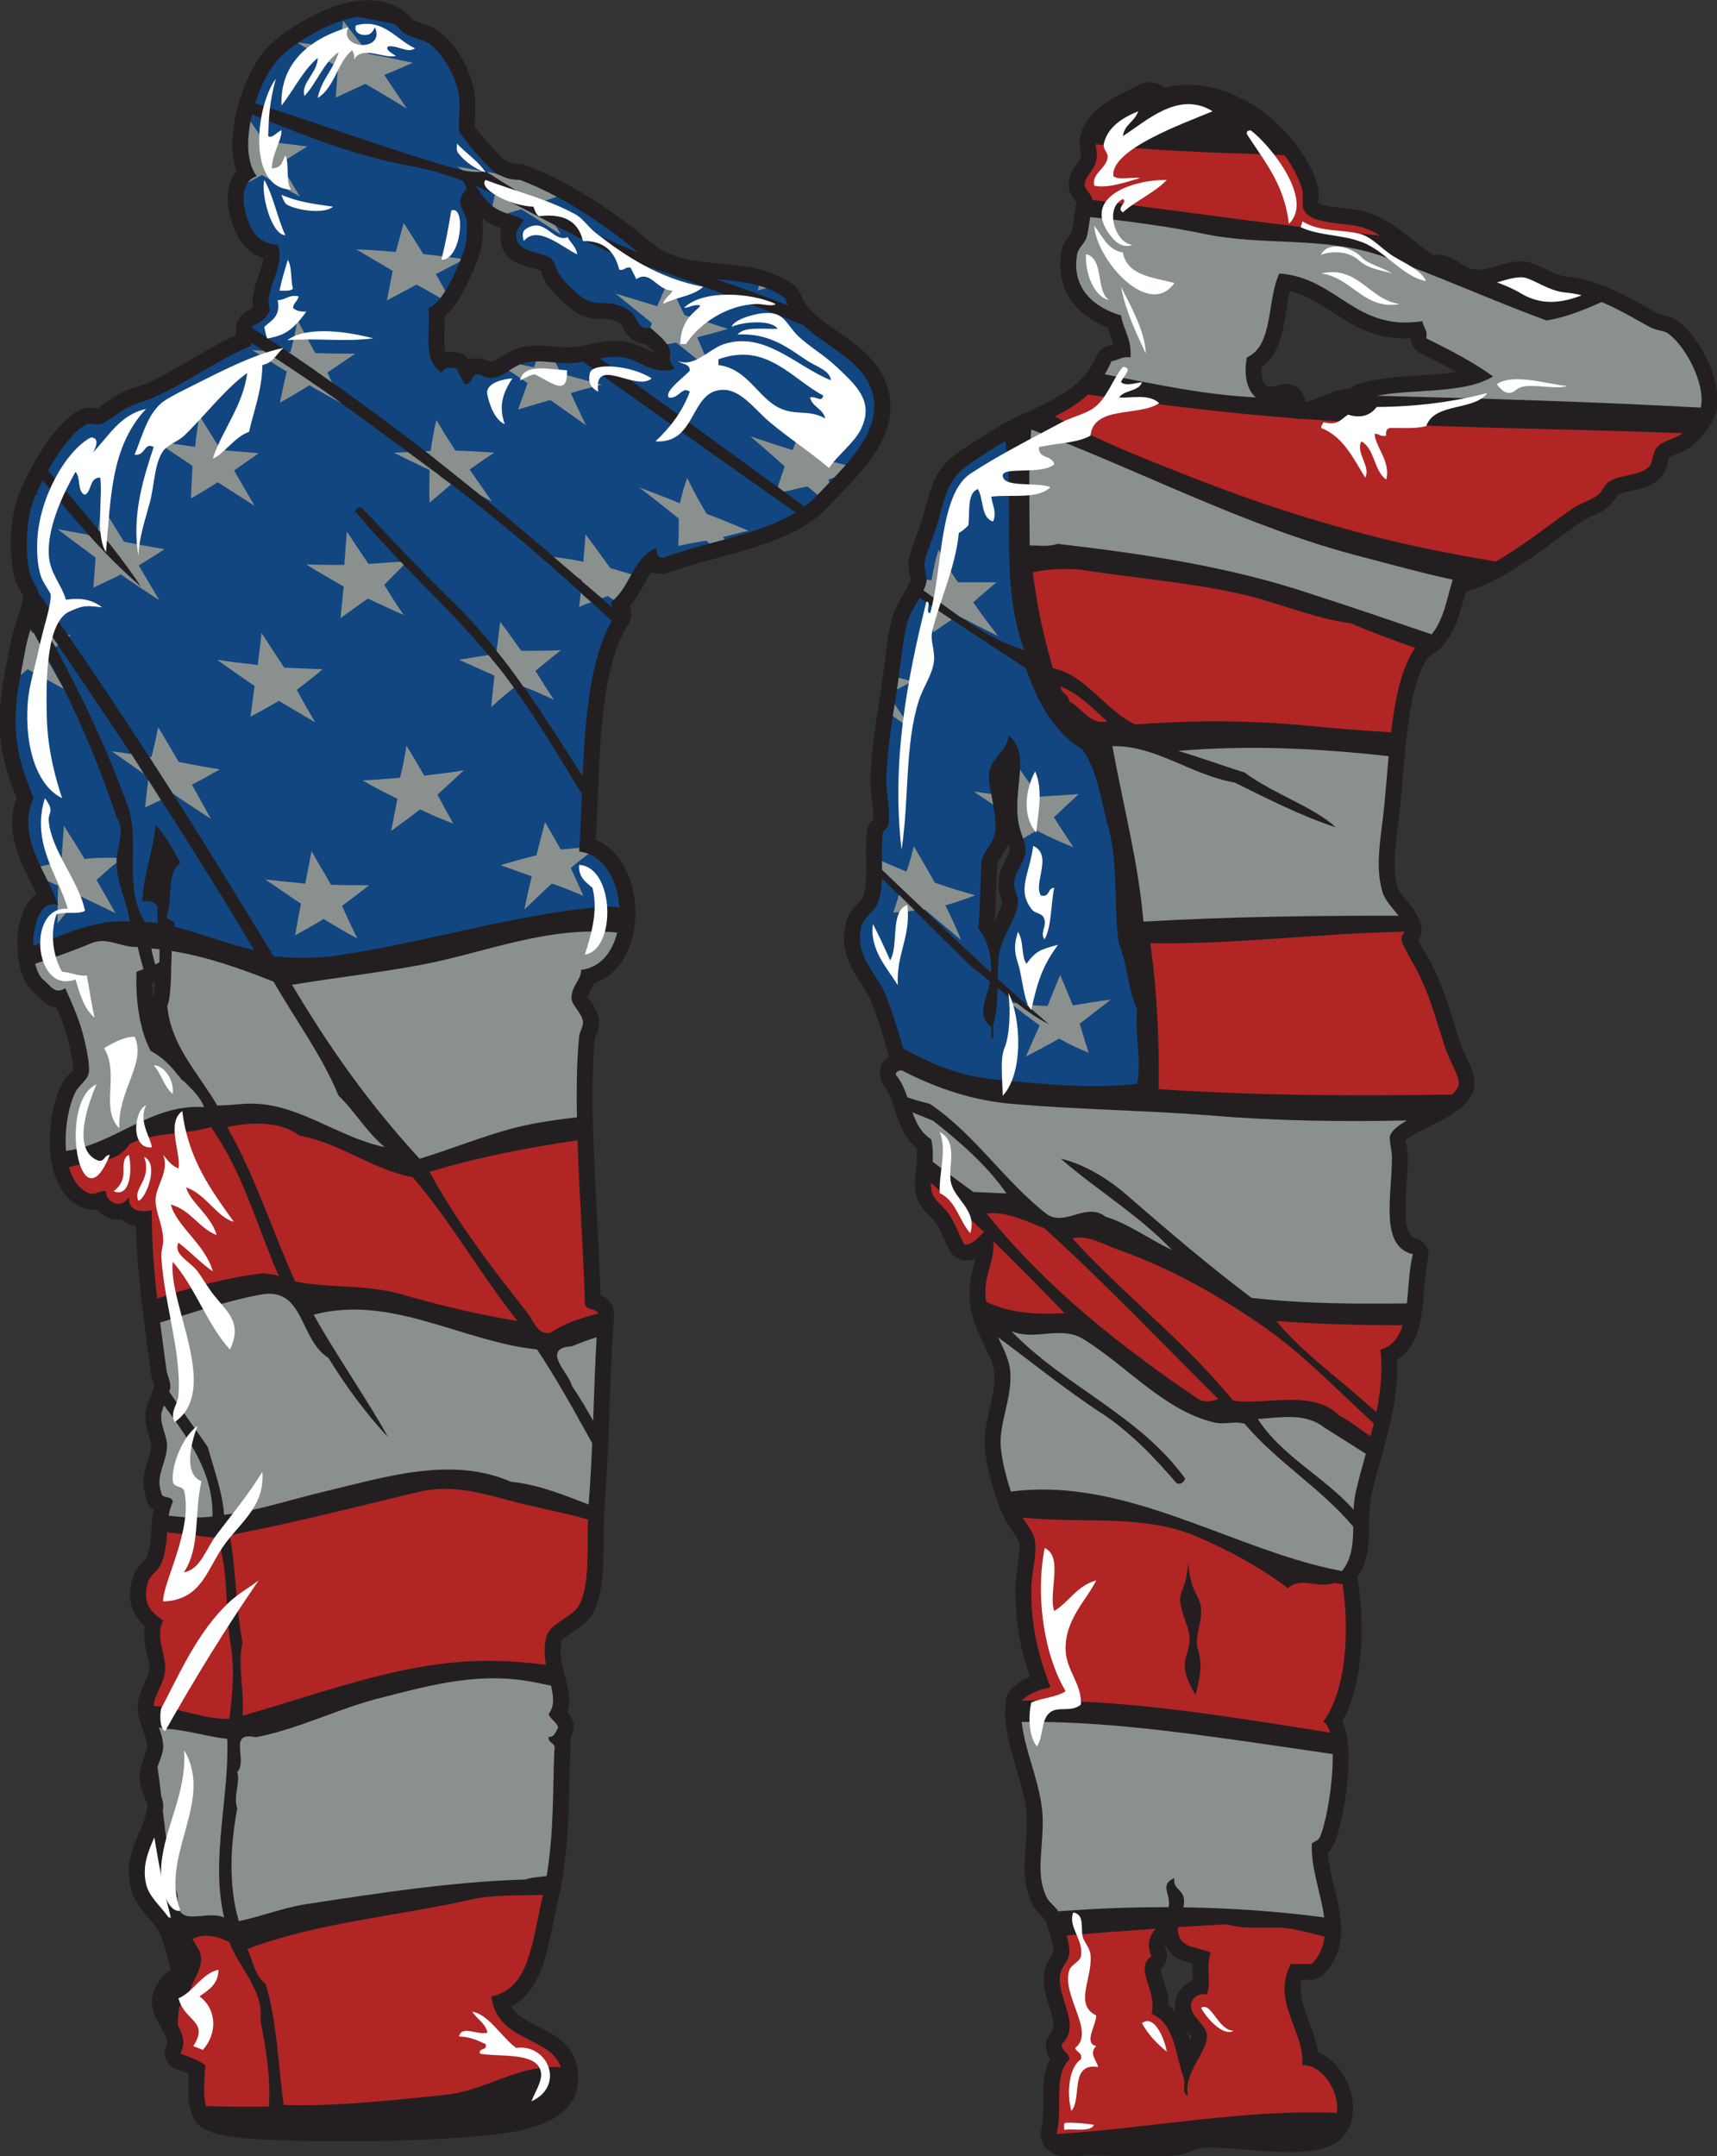 <?xml version="1.0" encoding="UTF-8" standalone="no"?>
<svg
   xmlns:dc="http://purl.org/dc/elements/1.1/"
   xmlns:cc="http://creativecommons.org/ns#"
   xmlns:rdf="http://www.w3.org/1999/02/22-rdf-syntax-ns#"
   xmlns:svg="http://www.w3.org/2000/svg"
   xmlns="http://www.w3.org/2000/svg"
   viewBox="0 0 575.813 723"
   height="723"
   width="575.813"
   xml:space="preserve"
   id="svg2"
   version="1.1"><rect x="0" y="0" width="575.813" height="723" fill="#333333" stroke="none"/><defs
     id="defs6" /><g
     transform="matrix(1.333,0,0,-1.333,0,723)"
     id="g10"><g
       transform="scale(0.1)"
       id="g12"><path
         id="path14"
         style="fill:#231f20;fill-opacity:1;fill-rule:nonzero;stroke:none"
         d="m 2801.15,4558.14 c -1.93,7.29 -4.49,14.11 -7.05,20.92 -2.53,6.72 -5.06,13.43 -7.33,20.55 -36.66,14.22 -68.49,36.12 -90.11,66.2 -23.86,33.19 -34.89,74.74 -26.23,124.85 3.28,19 11.53,29.77 19.9,40.71 2.48,3.24 5,6.54 5.35,7.65 1.4,4.51 4.04,20.2 6.57,37.08 3.21,21.45 6.73,39.46 6.58,40.32 v 0.16 c -0.74,4.35 -1.1,-1.91 -2.83,0.44 -8.33,11.19 -16.31,21.93 -17,38 v 0.16 c -1.12,26.37 9.13,40.57 20.52,56.35 3.82,5.29 7.99,11.06 9.37,16.83 1.19,4.9 0.19,11.81 -0.71,18.04 -2.02,14.06 -3.84,26.76 1.96,43.47 20.42,58.62 76.34,86.26 119.99,107.84 10.34,5.11 19.82,9.8 26.49,13.9 3.27,2 20.1,6.23 23.91,5.93 20.54,-1.6 32.69,-6.7 40.12,-13.9 169,41.25 342.68,-109.07 383.84,-244.93 3.54,-11.7 3.21,-22.79 2.87,-34.42 -0.19,-6.06 -3.58,-7.08 -1.98,-9.79 4.41,-7.48 34.54,-10.9 63.54,-14.18 22,-2.49 43.57,-4.93 63.07,-11.2 44.3,-14.25 79.51,-42.44 113.82,-69.93 16.62,-13.31 32.99,-26.43 48.94,-36.42 30.86,3.68 50.18,-8.78 71.26,-22.39 9.11,-5.88 18.88,-12.19 29,-13.86 20.63,-3.4 41.33,2.61 60.99,8.33 20.38,5.92 39.98,11.62 62.36,11.49 20.23,-0.11 38.21,-8.88 58.94,-19 16.9,-8.25 36.59,-17.86 54.59,-19.39 74.77,-6.4 141.29,-43.58 204.2,-78.72 4.05,-2.27 8.01,-4.49 22.93,-12.68 4.16,-2.29 11.61,-4.07 17.8,-5.54 10.11,-2.4 18.67,-4.45 27.59,-10.12 29.72,-18.84 61.27,-59.65 81.78,-104.1 18.73,-40.58 29.26,-86.14 22.44,-123.88 -2.84,-15.64 -11.42,-32.52 -22.52,-48.07 -11.23,-15.71 -25.65,-31.22 -38.77,-42.4 -12.02,-10.25 -25.02,-15.25 -38.54,-20.45 -8.7,-3.35 -17.86,-6.87 -19.8,-9.1 -0.08,-0.08 -1.37,-5.8 -2.69,-11.17 -3.36,-13.62 -6.45,-26.11 -16.97,-37.6 -21.98,-24.02 -48,-29.43 -75.14,-35.06 -12.77,-2.66 -25.98,-5.4 -34.88,-10.68 -1.42,-0.85 -0.93,-2.59 -3.27,-6 -5.62,-8.24 -11.26,-16.49 -20.7,-24.17 -13.63,-11.12 -27.84,-17.52 -42.13,-23.95 -8.53,-3.84 -17.11,-7.71 -22.93,-11.69 -21.02,-14.41 -42.25,-30.03 -63.69,-45.78 -71.7,-52.7 -145.55,-106.97 -229.07,-131.66 -1.62,-5.85 -3.1,-11.34 -4.52,-16.67 -11.44,-42.62 -20.67,-77.05 -48.53,-113.78 -9.28,-12.25 -19.75,-19.6 -30.45,-27.12 -6.52,-4.59 -13.25,-9.31 -15.37,-12.8 -39.88,-65.53 -49.87,-183.53 -59.82,-301.01 -1.06,-12.5 -2.07,-24.52 -6.54,-70.76 -1.58,-16.2 -3.69,-33 -5.82,-49.74 -6.79,-53.73 -13.52,-106.98 -0.39,-151.25 2.75,-9.29 12.33,-20.89 21.8,-32.37 14.6,-17.68 29.04,-35.18 35.96,-59.15 6.01,-20.82 1.01,-31.82 -6.22,-42.32 3.41,-5.91 11.09,-18.39 18.66,-31.87 6.92,-12.33 13.78,-24.51 18.65,-34.45 23.85,-48.58 36.48,-88.85 52.33,-139.43 4.71,-15.03 9.74,-31.06 16.9,-52.77 3.94,-11.94 9.69,-24.24 15.11,-35.86 12.54,-26.85 23.94,-51.28 19.9,-74.55 -7.87,-45.27 -59.32,-71.53 -110.04,-97.42 -31.25,-15.95 -62.1,-31.69 -64.17,-37.96 -1.29,-3.88 2.26,-2.29 3.29,-8.85 1.69,-10.71 3.47,-21.91 3.55,-31.14 0.18,-24.04 -1.36,-47.31 -2.89,-70.6 -4.23,-63.83 -8.47,-127.97 24.6,-135.6 19.96,-4.61 34.85,-29.07 29.68,-48.91 -5.42,-20.79 -7.8,-49.6 -10.18,-78.41 -5.91,-71.54 -11.84,-143.07 -68.16,-176.83 3.77,-90.74 -19.37,-173.36 -41.79,-253.39 -8.75,-31.19 -17.38,-61.99 -23.56,-89.96 -4.34,-19.63 -4.59,-43.66 -4.81,-67.38 -0.47,-47.76 -0.94,-94.58 -29.89,-136.21 11.61,-65.66 14.67,-140.87 6.73,-209.71 -6.6,-57.21 -20.9,-110.88 -44.32,-152.88 12.79,-27.77 16.92,-66.9 15.55,-108.824 -2.59,-79.035 -23.23,-176.172 -38.22,-204.109 v 0.152 c -4.15,-7.754 -9,-12.996 -14.02,-16.941 1.83,-27.508 8.82,-56.797 15.66,-85.535 19.08,-80 37.35,-156.614 -27.4,-223.391 -4.23,-4.355 -22.53,-12.187 -28.58,-12.187 h -25.58 c -8.13,-34.192 4.89,-68.641 17.58,-102.207 9.87,-26.114 19.59,-51.836 23.07,-79.493 6.63,-2.683 13.04,-6.062 19.17,-10.019 20.04,-12.899 37.14,-32.442 49.26,-54.688 11.97,-21.953 19.4,-46.914 20.29,-71.004 0.88,-23.691 -4.36,-47.109 -17.4,-67.343 -39.05,-60.586 -149.75,-51.152 -250.94,-42.539 -42.73,3.641 -83.5,7.117 -110.74,4.891 -5.54,-0.449 -13.32,-3.438 -21.33,-6.512 C 2990.34,9.133 2976.66,3.867 2958.98,1.855 2910.01,-3.699 2858.35,-1.785 2809.82,0 c -26.99,0.996 -53,1.953 -75.39,1.543 -3.9,-0.066 -11.66,-0.75 -19.14,-1.406 -32.75,-2.879 -61.93,-5.457 -88.29,24.758 -5.98,6.852 -10.93,28.457 -8.44,37.184 6.03,21.164 6.07,47.832 6.11,73.508 0.06,39.414 0.1,77.129 17.28,108.957 -6.68,8.816 -11.46,20.105 -10.54,38.875 0.26,5.559 8.45,23.367 12.5,27.187 12.76,12.083 5.07,36.282 -2.91,61.426 -8.62,27.141 -17.45,54.922 -14.09,86.535 1.85,17.313 9.26,30.118 16.8,43.114 3.37,5.82 6.82,11.758 6.9,12.922 0.3,4.421 -1.87,15.293 -5,27.859 -4.74,18.977 -11.18,38.965 -15.88,50.332 -1.02,2.473 -5.25,6.672 -9.36,10.754 -8.57,8.516 -16.94,16.816 -23.46,30.406 -23.77,49.555 -20.55,93.242 -16.64,146.508 1.4,18.941 2.89,39.246 3.14,58.359 0.55,43.922 -12.92,89.5 -26.16,134.364 -17.33,58.636 -34.32,116.206 -26.18,177.516 0.53,3.98 8.29,19.95 11.1,22.82 12.45,12.63 27.13,22.33 43.54,29.71 1.74,0.79 3.5,1.56 5.29,2.29 -8.95,26.58 -16.6,52.64 -22.56,80.42 -9.06,42.17 -14.16,87.48 -13.83,142.97 0.11,19.24 2.93,37.73 5.73,56.1 3,19.68 5.98,39.21 4.18,54.25 -1.22,10.17 -8.87,20.86 -16.75,31.88 -8.04,11.25 -16.27,22.74 -23.17,38.16 -11.01,24.56 -22.12,55.88 -30.64,87.1 -8.01,29.42 -14.07,59.23 -16.16,84.26 -2.82,33.96 4.83,67.57 12.67,102.02 6.54,28.77 13.25,58.27 11.34,85.81 -1.54,21.97 -12.42,44.12 -23.97,67.6 -19.82,40.34 -41.14,83.71 -38.44,147.82 0.97,22.99 6.6,43.28 12.08,63.04 0.97,3.54 1.94,7.07 2.86,10.55 -8.17,-3.07 -17.44,-4.89 -28.21,-4.75 -10.02,0.13 -29.49,11.83 -34.37,20.62 -8.24,14.84 -13.15,25.73 -17.9,36.25 -5.34,11.84 -10.44,23.15 -19.43,37.31 -2.61,4.12 -8.55,10.31 -14.5,16.5 -13.8,14.36 -27.7,28.81 -33.21,47.82 -7.03,24.27 -4.71,46.54 -2.13,71.22 1.73,16.53 3.6,34.56 1.42,52.93 -32.17,27.01 -43.67,62.4 -55.42,98.51 -7.25,22.27 -14.62,44.95 -27.56,60.57 -2.86,3.44 -9.18,20.69 -9.22,25.15 -0.26,26.98 9.42,38.49 22.65,44.51 -4.45,17.46 -9.1,34.52 -14.28,51.74 -8.08,26.89 -17.6,54.96 -29.72,86.64 -5.89,15.4 -15.75,30.7 -25.54,45.9 -27.74,43.06 -55.12,85.56 -38.42,155.14 5.34,22.25 17.64,34.88 30.22,47.77 4.65,4.78 9.39,9.63 10.99,13 10.46,21.94 9.84,56.63 9.18,92.6 -0.39,22.83 -0.82,46.11 1.63,71.56 1.68,17.57 8.46,25.95 15.83,33.84 1.34,13.01 -0.74,31.56 -2.83,50.17 -2.22,19.67 -4.44,39.43 -3.72,57.81 1.22,30.8 4.72,66.24 9.37,102.98 4.55,36.03 9.95,71.03 15.26,103.46 4.31,26.34 7.48,51.45 10.53,75.65 5.39,42.69 10.45,82.79 19.06,115.3 5.82,22.06 17.84,42.75 29.37,62.59 8.41,14.49 16.49,28.38 18,35.87 0.23,1.14 -1.25,4.17 -2.27,9.5 -2.18,11.48 -4.37,23.02 -3.01,35.06 2.08,18.28 10.37,40.61 19.64,65.55 7.1,19.12 14.89,40.09 19.7,59.61 27.98,113.42 49.16,127.12 126.17,176.94 4.95,3.2 10.17,6.57 15.67,10.16 25.81,16.86 46.64,29.03 67.92,40.2 18.98,9.94 41.91,20.72 71.32,34.46 33.96,15.87 65.77,32.09 92.68,53.59 24.79,19.82 45.56,44.72 60.13,79.38 3.91,9.33 22.12,23.02 32.18,24.22 1.88,0.22 4.71,1.33 7.53,2.43 h -0.16 c 0.76,0.29 1.51,0.58 2.26,0.88 z M 2463.92,3123.95 c 0.29,5.88 0.57,12.26 0.85,18.96 6.34,-7.36 12.79,-14.8 18.71,-21.6 -5.89,3.31 -12.69,3.95 -19.56,2.64 z m 72.64,176.58 c -4.47,-10.9 -10.45,-20.32 -16.44,-29.72 -5.12,-8.04 -10.22,-16.05 -10.94,-20.14 -0.64,-3.63 -1.67,-32.89 -2.79,-64.75 -0.95,-27.06 -1.94,-55.02 -4.36,-79.45 0.27,0.54 0.54,1.07 0.8,1.6 8.73,17.5 17.11,34.31 18.49,47.79 v 0.15 c 0,0.08 -1.55,4.61 -3.06,9.26 -3.53,10.82 -7.02,21.58 -6.85,35.14 0.3,25.52 9.81,43.67 19.23,61.63 4.71,8.98 9.39,17.89 9.88,23.1 0.22,2.44 -1.56,8.25 -3.96,15.39 z M 2931.72,531.484 c -0.52,-4.207 0.05,-8.757 2.16,-13.828 6.26,-15.047 -1.48,-39.836 -15.16,-48.75 -0.01,0 3.98,-12.468 8.44,-26.484 6.29,-19.719 12.95,-40.606 12.93,-63.406 6.16,-4.707 11.65,-9.797 16.54,-15.215 -2.04,10.664 -1.42,22.539 3.36,36.316 5.64,16.281 17.93,30.781 34.85,39.238 2.06,1.036 4.19,1.985 6.39,2.833 -0.07,3.234 -0.22,6.562 -0.39,9.968 -0.5,9.953 -1,20.324 -0.25,32.055 -30.34,7.969 -55,15.477 -68.87,47.273 z m 54.19,-217.949 c 2.85,-7.597 5.35,-15.41 7.63,-23.347 2.07,4.792 3.25,8.66 2.98,11.14 -0.06,0.625 -5.23,5.742 -10.6,12.188 0,0.011 -0.01,0.011 -0.01,0.019 z m 259.42,4377.805 c -3.65,-14.68 -6.29,-31.06 -8.94,-47.44 -9.05,-56.12 -18.14,-112.25 -62.5,-143.92 -0.89,-12.5 0.27,-24.01 3.67,-33.27 1.74,-4.75 3.96,-8.58 6.63,-11.12 1.9,-1.8 4.51,-3.13 7.9,-3.81 7.61,-1.53 18.12,-0.21 31.96,4.86 9.74,3.57 32.18,-0.65 39.99,-7.5 14.64,-12.84 19.22,-25.28 19.57,-37.29 11.37,2.51 23.89,7.77 36.52,13.06 24.62,10.32 49.5,20.74 77.7,21.72 8.31,8.5 18.49,11.45 31.7,14.8 -0.07,-0.01 1.04,0.29 4.83,1.27 l -0.16,-0.16 c 42.49,10.99 88.55,13.9 135,16.82 32.69,2.06 65.59,4.13 95.04,8.84 -2.72,1.53 -5.46,3.07 -8.22,4.59 -26.75,14.77 -56.25,29.48 -85.63,44.18 -10.95,5.48 -20.53,22.1 -21.72,35.81 -88.29,-4.36 -143.02,31.18 -198.46,67.18 -32.1,20.86 -64.53,41.91 -104.88,51.38 z m 184.2,-229.91 c 0.02,0 0.05,0.02 0.08,0.02 -0.05,-0.01 -0.08,-0.02 -0.08,-0.02 v 0" /><path
         id="path16"
         style="fill:#b12525;fill-opacity:1;fill-rule:evenodd;stroke:none"
         d="m 2736.23,3988.11 c 121.98,-18.56 247.89,-29.16 365.86,-54.32 100.73,-19.91 197.5,-64.97 296.91,-78.22 53.17,-22.72 107.29,-42.8 161.8,-61.86 -2.29,-2.5 -4.38,-5.2 -6.19,-8.17 -30.8,-50.59 -45.4,-123.83 -54.85,-204.06 -65.99,4.44 -132.01,8.75 -197.55,15.64 -147.12,14.57 -296.88,15.89 -445.32,3.94 -75.55,34.48 -125.93,125.94 -208.14,141.84 -23.87,83.5 -39.77,153.76 -50.33,241.24 34.45,7.96 91.44,11.97 137.81,3.97 z m -67.6,-291.57 c 45.06,-17.27 82.18,-55.68 116.66,-87.48 -45.06,-9.3 -62.28,34.45 -95.43,50.33 1.34,15.9 -22.55,21.22 -21.23,37.15 v 0" /><path
         id="path18"
         style="fill:#b12525;fill-opacity:1;fill-rule:evenodd;stroke:none"
         d="m 2814.45,2279.56 c 128.58,-45.05 250.49,-114 363.19,-192.18 101.71,-70.02 187.2,-161.68 278.79,-244.48 -2.57,-10.79 -5.3,-21.52 -8.12,-32.19 -27.04,16.35 -51,39.12 -78.45,51.35 -66.3,68.92 -188.23,25.17 -267.77,38.42 -121.95,149.75 -275.7,266.43 -404.3,408.25 38.44,9.28 79.57,-15.9 116.66,-29.17 z m 396.35,-178.94 c 105.22,-7.98 212.18,-10.62 318.16,-10.71 -9.3,-29.74 -25.44,-52.62 -55.95,-61.16 5.8,-54.43 0.13,-106.62 -10.24,-157.27 -7.64,6.52 -15.19,13.1 -22.69,19.74 -75.57,67.57 -164.37,131.2 -229.28,209.4 z m -729.07,270.4 c 50.41,6.64 99.42,-19.89 145.84,-37.1 152.44,-137.87 291.57,-284.97 437.37,-429.49 -14.56,-6.6 -37.1,-9.28 -50.32,0 -196.21,132.59 -381.75,279.7 -532.89,466.59 v 0" /><path
         id="path20"
         style="fill:#231f20;fill-opacity:1;fill-rule:nonzero;stroke:none"
         d="m 593.691,4580.57 c 0.071,2.2 0.11,4.36 0.153,6.44 0.16,7.38 0.304,14.03 1.16,20.96 1.066,8.64 13.652,26.63 21.406,30.62 4.18,2.16 4.969,2.56 5.067,2.61 4.5,2.2 10.378,5.07 14.992,9.66 -3.992,26.85 5.023,53.27 14.426,80.77 5,14.62 10.179,29.76 11.91,42.41 -18.235,5.94 -32.871,15.73 -44.871,28.03 -17.012,17.46 -26.993,38.85 -34.094,60.89 -9.149,28.39 -14.539,61.36 -7.996,90.14 3.398,14.97 9.547,28.56 19.199,39.9 -12.785,37.21 -12.848,82.9 -4.637,128.44 12.477,69.17 44.43,140.86 78.36,178.82 15.804,17.69 45.05,41.18 80.289,62.81 28.742,17.64 61.984,34.32 95.617,45.79 45.355,15.45 82.398,17.16 111.973,11.71 40.253,-7.43 66.805,-27.99 82.565,-46.93 7.15,-3.39 15.75,-6.41 23.88,-9.28 16.13,-5.67 31.01,-10.92 43.89,-20.85 21.08,-16.26 41.21,-41.3 56.75,-69.29 15.04,-27.06 26.29,-57.6 30.41,-86.25 2.57,-17.89 1.88,-36.15 1.14,-55.86 -0.34,-9.16 -0.69,-18.68 -0.73,-27.83 4.16,-5.69 17.26,-21.21 31.97,-38.13 17.28,-19.87 35.05,-38.89 42.8,-45.06 3.22,-1.29 6.06,-2.52 8.82,-3.72 7.36,-3.21 13.74,-5.98 30.54,-6.22 1.16,-0.02 12.34,-2.25 13.43,-2.66 47.19,-17.71 93.18,-40.79 136.83,-66.61 42.95,-25.4 84.38,-53.97 122.77,-82.86 13.15,-9.89 23.39,-18.36 33.65,-26.84 20.25,-16.74 40.58,-33.55 55.95,-41.1 43.94,-21.6 92.46,-26.05 139.74,-30.38 65.53,-6 129.05,-11.83 187.95,-54.82 3.04,-2.22 13.2,-16.4 14.37,-20 12.98,-39.74 54.09,-68.42 94.93,-96.92 45.03,-31.41 89.81,-62.66 114.4,-114.23 58.04,-121.74 -39.68,-222.54 -112.27,-297.41 -6.55,-6.76 -12.79,-13.18 -24.05,-25.36 -68.35,-73.87 -172.91,-102.17 -279.04,-130.9 -42.79,-11.58 -85.85,-23.24 -125.38,-37.81 -0.73,-0.27 -10.16,-2.45 -10.94,-2.5 -13.86,-1.01 -24.27,0.57 -32.15,3.88 -6.94,-9.58 -13.17,-20.75 -19.4,-31.92 -10.29,-18.46 -20.57,-36.93 -34.8,-53.39 2.54,-6.31 4.08,-14 3.53,-24.61 -0.14,-2.76 -5.04,-17.7 -6.56,-20 -64.63,-97.96 -71.7,-278.19 -78.17,-442.9 -1.36,-34.73 -2.69,-68.82 -4.44,-100.47 39.16,-16.71 66.89,-51.15 83.06,-92.83 10.8,-27.85 16.36,-58.86 16.52,-89.33 0.15,-30.8 -5.11,-61.72 -15.92,-89.04 -16.53,-41.8 -45.52,-75.31 -87.59,-89.51 -2.74,-6.15 -6.05,-11.97 -9.44,-17.93 -3.87,-6.83 -8.03,-14.16 -7.85,-19.5 0.12,-3.63 2.75,-0.51 5.82,-4.93 v 0.16 c 9.4,-13.55 19.45,-28.02 22.51,-48.15 2.59,-17.08 -2.01,-28.9 -6.83,-41.24 -1.26,-3.24 -2.58,-6.59 -2.61,-7 -12.21,-120.91 -2.65,-302.56 5.87,-464.38 3.44,-65.18 6.71,-127.14 8.32,-182.61 12.23,-4.35 23.57,-11.42 31.15,-30.1 0.78,-1.94 3.12,-15.89 2.96,-17.97 -5.75,-75.27 -8.4,-148.25 -11.12,-223.35 -3.02,-83.36 -6.15,-169.25 -12.87,-256.65 -2.1,-27.24 -2.22,-55.32 -2.34,-83.36 -0.29,-69.91 -0.57,-139.74 -26.66,-187.29 -12.08,-22.01 -32.24,-35.52 -52.34,-48.97 -12.6,-8.45 -25.15,-16.85 -25.98,-19.7 -8.38,-28.89 -0.3,-60.01 6.92,-87.75 8.7,-33.48 16.57,-63.74 6.77,-93.54 5.69,-6.41 10.98,-14.04 14.8,-25.83 2.17,-6.71 -0.35,-27.13 -4.07,-33.13 -0.15,-0.24 -0.82,-1.7 -1.48,-3.14 -1.12,-2.45 -2.24,-4.88 -3.41,-7.3 3.01,-7.68 3.92,-17.52 1.26,-31.05 -1.03,-24.182 -1.53,-48.127 -2.05,-72.971 -1.87,-90.351 -3.99,-192.187 -27.72,-295.906 -4.62,-20.207 -8.16,-37.551 -11.6,-54.414 -19.73,-96.641 -36.86,-180.461 -107.15,-216.137 14.38,-23.844 41.09,-37.39 66.47,-50.262 48.03,-24.343 93.09,-47.187 101.07,-111.835 8.77,-71.2 -32.29,-111.258 -92.45,-134.715 h 0.16 C 1313.14,60.938 1252.76,54.523 1201.4,49.863 1134.59,43.801 1046.45,39.504 956.125,37.742 c -87.203,-1.688 -177.527,-1.18 -254.437,2.207 -7.981,0.355 -10.309,0.453 -13.473,0.578 -72.86,3.067 -167.02,7.031 -194.598,44.629 -23.387,31.887 -21.101,85.098 -18.758,121.543 -8.668,3.906 -18.511,7.481 -28.351,11.055 -10.41,3.777 4.984,-1.895 -6.449,2.297 -21.325,7.812 -32.161,36.179 -21.407,56.25 6.176,11.519 -2.683,27.359 -11.339,42.832 -22.254,39.773 -43.934,78.543 1.625,132.195 5.679,6.692 11.562,11.121 17.683,15.75 2.145,1.621 1.227,-9.441 2.836,-3.047 0.27,1.078 -2.742,14.543 -6.824,31.567 -5.731,23.855 -13.692,49.472 -19.481,62.031 -7.261,15.789 -19.246,29.851 -30.601,43.184 h -0.156 c -18.961,22.261 -36.688,43.066 -43.895,75.339 -12.887,57.696 5.07,99.414 22.688,140.364 9.64,22.398 19.156,44.511 19.417,65.496 0.04,3.301 -3.335,11.593 -6.703,19.875 -5.687,13.98 -11.375,27.945 -12.496,44.207 -1.601,23.203 5.586,42.336 12.571,60.926 v 0.16 c 3.386,9.02 6.699,17.83 6.628,22.7 -0.171,12.54 -5.21,26.07 -10.062,39.07 -7.555,20.28 -14.82,39.76 -13.938,63.6 0.84,22.68 8.864,39.94 17.227,57.93 5.305,11.41 10.848,23.33 11.574,34.36 0.668,10.16 -2.164,22.75 -5.035,35.52 -5.215,23.18 -10.508,46.78 -6.308,72.07 -9.887,8.92 -18.602,19.16 -25.372,32.05 l -0.156,0.16 c -12.387,23.59 -16,52.07 -4.613,89.91 6.168,20.49 15.875,30.32 26.094,40.68 3.64,3.68 7.464,7.56 9.07,11.38 8.477,20.15 10.059,44.87 11.559,68.35 1.128,17.61 2.23,34.69 5.796,51.56 -10.304,5.67 -18.16,15.41 -20.207,34.81 -11.175,35.38 -2.636,62.48 6.121,90.21 3.68,11.66 7.426,23.52 7.848,33.97 0.258,6.31 -2.625,15.77 -5.531,25.31 -5.414,17.79 -10.879,35.73 -8.555,58.63 1.399,13.79 8.024,30.35 14.442,46.4 3.961,9.9 7.82,19.54 8.195,21.9 0,0 -1.531,4.76 -3.133,9.75 -2.574,8.03 -5.23,16.31 -6.617,26.85 -1.504,11.47 -4.191,31.31 -6.871,51.15 -13.457,99.57 -27.606,204.34 -29.992,313.17 -8.536,1.68 -17.039,4.66 -24.993,9.47 -3.75,2.26 -7.269,4.84 -10.531,7.76 -11.402,-1.64 -22.472,-0.2 -32.535,3.51 -11,4.07 -20.891,10.9 -28.644,19.29 v -0.15 c -0.77,0.84 -1.52,1.7 -2.258,2.58 -9.727,-1.91 -20.731,-1.61 -35.082,4.34 -48.711,20.21 -72.75,69.86 -80.223,126.42 -8.395,63.55 4.625,138.88 25.992,182.36 5.719,11.63 13.305,19.93 21.098,28.45 4.598,5.03 8.75,6.32 9.066,8.29 0.817,5.08 -0.586,16.58 -2.465,28.23 -1.918,11.85 -5.265,26.83 -6.82,33.89 v -0.16 c -5.101,23.19 -11.445,43.22 -19.023,63.03 -4.317,11.28 -8.813,22.13 -13.594,33.16 -19.156,0.58 -32.617,13.94 -49.668,30.86 -3.16,3.13 -6.609,6.55 -10.191,9.63 -27.766,23.87 -41.387,81.19 -38.262,133.27 1.274,21.3 5.262,42.78 12.105,61.56 7.731,21.22 19.391,39.11 35.375,50.71 -3.773,7.85 -7.742,15.82 -11.738,23.82 -32.91,66.01 -66.941,134.28 -38.266,217.08 -26.457,69.64 -49.039,129.85 -40.477,238.2 2.742,34.78 10.262,73.32 17.738,111.66 3.305,16.94 6.582,33.73 7.039,36.24 v 0.16 c 4.406,24.12 12.008,47.25 19.117,68.89 7.277,22.14 13.945,42.43 13.707,52.58 -0.016,0.63 -3.391,6.57 -6.824,12.61 -6.301,11.09 -12.703,22.34 -16.086,37.19 -7.148,31.34 -9.723,69.5 -7.809,105.85 1.91,36.25 8.316,72.21 19.129,99.82 16.398,41.87 42.852,91.56 70.945,131.69 26.59,37.99 56.383,69.31 84.082,82.03 14.519,6.67 25.879,5.17 37.93,3.57 2.281,-0.3 1.031,-1.51 2.855,-1.07 2.988,0.73 14.016,8.59 24.742,16.23 9.211,6.57 18.301,13.04 27.656,18.26 19.032,10.63 35.61,16.29 51.668,21.75 8.512,2.9 16.868,5.75 23.77,8.77 37.738,16.53 74.574,38.09 111.559,59.73 36.304,21.25 72.753,42.56 111.464,60.34 z M 383.02,2951.19 c 0.128,-13.69 0.789,-27.06 1.953,-39.98 0.363,1.15 0.648,2.21 0.812,3.12 2.067,11.27 3.164,24.66 3.848,39.31 -2.199,-0.84 -4.414,-1.65 -6.613,-2.45 z m 735.77,1676.43 c 0.17,-11.6 -0.2,-22.56 -0.57,-33.36 -0.73,-21.31 -1.41,-41.74 2.7,-56.34 12.36,2.04 26.03,0.77 40.76,-3.85 5,-1.57 12.29,-7.57 18.02,-14.02 8.64,3.1 20.02,3.75 35.68,0.56 1.04,-0.21 11.27,-4.15 12.18,-4.68 9.09,-5.32 19.67,1.49 31.25,8.95 13.9,8.93 28.42,18.28 48.06,23.91 29.97,8.57 57.77,5.98 86.1,3.33 13.87,-1.3 27.92,-2.61 42.65,-1.77 17.89,1.01 33.57,4.29 48.61,7.43 28.74,6.01 55.71,11.63 89.11,6.49 21.04,-3.23 38.28,-11.31 55.61,-19.43 5.97,-2.79 11.97,-5.61 17.98,-7.91 0.04,0.19 0.08,0.38 0.13,0.57 0.08,0.31 -12.49,10.68 -24.72,21.23 -8.06,0.18 -17.17,1.9 -28.65,9.38 -14.37,9.35 -21.7,22.22 -28.69,34.5 -1.66,2.9 3.32,1.5 0.04,3.59 -0.04,0.02 -1.99,1.53 -2.03,1.56 -17.33,12.79 -33.04,13.22 -47.47,13.62 -18.31,0.51 -35.52,0.99 -56.99,11.58 -13.2,6.52 -27.77,17.7 -41.47,30.42 -14.72,13.67 -29.24,29.82 -39.79,43.55 -6.54,8.5 -10.33,17.69 -14.24,27.16 -2.03,4.89 -0.71,7.37 -2.42,8.69 -1.49,1.15 -10.3,3.54 -19.48,6.04 -39.51,10.74 -82.18,22.35 -82.54,82.97 -0.05,6.77 0.73,12.66 2.06,17.94 -13.82,4.79 -27.84,10.68 -43.26,22.02 -1.42,1.04 -2.8,2.11 -4.16,3.2 0.17,-1.25 0.31,-2.53 0.44,-3.85 0.87,-8.92 1.29,-29.03 0.02,-46.51 -1.01,-13.94 -3.11,-28.26 -6.89,-39.21 -10.77,-31.18 -28.79,-75.52 -49.97,-110.39 -11.31,-18.61 -24.04,-35.19 -38.06,-47.37 v 0" /><path
         id="path22"
         style="fill:#b12525;fill-opacity:1;fill-rule:evenodd;stroke:none"
         d="m 1185.43,645.242 c 55.73,12.492 119.13,9.641 180.59,11.684 -0.07,-0.324 -0.14,-0.656 -0.22,-0.981 -27.92,-122.066 -34.6,-235.894 -129.59,-254.402 13.9,-115.488 150.23,-100.703 174.56,-177.957 -3.08,0.039 -6.17,0.086 -9.27,0.152 -102.07,3.965 -180.27,-59.668 -283.68,-70.242 -135.203,-13.269 -269.07,-29.172 -404.285,-25.168 -13.246,96.75 -15.898,205.449 -45.055,304.817 -27.839,19.863 -31.796,58.308 -46.375,87.492 173.622,66.277 373.762,82.168 563.325,124.605 z M 476.293,411.953 c 9.277,34.465 41.094,66.289 25.16,104.738 L 484.25,545.84 c 27.813,15.879 66.25,6.609 92.785,-7.969 23.848,-63.613 87.469,-121.933 78.176,-196.18 13.269,-70.238 26.559,-144.453 21.238,-217.367 -52.41,0 -105.644,-0.816 -158.379,1.469 -8.945,32.109 -2.09,82.832 -1.863,102.957 -17.344,13.059 -40.156,20.645 -62.398,28.801 14.445,26.941 5.273,49.804 -6.579,71.785 0.461,15.242 1.7,30.43 3.887,45.488 l 25.176,37.129 v 0" /><path
         id="path24"
         style="fill:#b12525;fill-opacity:1;fill-rule:evenodd;stroke:none"
         d="m 580.992,1562.46 c 160.387,30.51 316.828,71.57 474.528,108.71 102.07,23.87 192.19,-17.24 287.66,-37.14 45.19,-10.14 90.86,-20.32 136,-32.45 -1.92,-79.01 4.18,-167.99 -22.17,-216.03 -16.15,-29.41 -72.53,-45.54 -81.6,-76.8 -7.44,-25.61 -6.02,-50.05 -1.78,-73.02 -48.43,6.38 -97.49,9.97 -147.11,9.97 -212.06,0 -413.551,-80.88 -616.368,-137.87 5.309,63.66 -13.242,123.28 0,184.23 -17.214,88.81 -15.902,185.6 -33.117,274.39 l 3.957,-3.99 z m -160.57,6.6 126.121,-14.53 c 30.492,-82.17 18.535,-184.26 34.449,-271.74 9.285,-59.66 3.969,-121.94 -3.957,-182.9 -69.031,-1.19 -124.176,27.49 -190.375,32.44 1.731,29.8 26.426,54.87 28.746,90.01 2.617,39.63 -26.027,83.62 -4.801,124.81 -30.5,20.64 -54.304,43.15 -38.398,95.99 6.414,21.33 24.043,25.3 33.598,48 10.879,25.87 12.968,52.49 14.617,77.92 z m 2151.688,36.87 c 4.34,-0.32 8.68,-0.66 13.03,-1.04 149.8,-13.26 295.59,9.28 425.49,-46.39 80.87,-34.46 159.05,-76.84 229.32,-129.92 31.78,30.49 78.19,-2.64 116.63,13.28 6.98,-0.87 13.91,-1.9 20.8,-3.06 19.06,-120.06 8.32,-270.11 -48.38,-346.06 7.89,-4.6 13.51,-14.4 17.34,-27.72 -11.59,1.93 -23.2,3.84 -34.82,5.7 -245.77,38.62 -491.57,79.72 -740.92,74.78 0,0.02 0,0.03 0.01,0.05 17.46,17.73 42.57,27.83 72,33.6 -29,79.29 -48.63,144.37 -48,249.6 0.23,38.14 13.9,79.32 9.6,115.2 -3.04,25.32 -18.84,42.12 -32.1,61.98 z m 417.34,-112 c 5.55,-81.02 29.72,-80.28 32.36,-117.98 2.23,-31.96 -14.58,-62.93 -9.6,-96 3.02,-16.04 18.96,-38.83 -4.81,-120 -50.4,86.3 -14.39,89.6 -14.39,144 -1.48,27.63 -18.97,53.15 -23.54,89.68 -3.55,28.41 14.77,29.83 19.98,100.3 v 0" /><path
         id="path26"
         style="fill:#8a908d;fill-opacity:1;fill-rule:evenodd;stroke:none"
         d="m 1059.52,2996.66 c 163.53,30.89 314.59,98.09 493.23,81.2 -11.86,-48.68 -41.87,-88.36 -90.94,-93.92 1.45,-23.82 -25.06,-41.12 -24,-71.99 0.55,-16.31 25.54,-36.18 28.8,-57.61 1.81,-11.94 -8.21,-24.54 -9.6,-38.4 -5.84,-57.81 -6.93,-127.98 -5.55,-202.8 -31.36,-3.75 -61.94,-7.85 -91.09,-12.83 -107.33,-17.19 -202.78,-60.92 -304.85,-91.41 -131.219,143.13 -226.653,279.67 -320.747,437.4 102.063,17.22 220.012,30.48 324.747,50.36 z m -970.907,2.81 c 47.754,15.9 95.215,32.17 141.121,51.55 41.071,17.23 75.536,-11.93 116.637,-9.3 4.32,-18.9 9.25,-37.52 14.508,-56 -5.906,-2.11 -11.785,-4.24 -17.473,-6.58 -3,-76.91 9.785,-150.95 35.653,-199 22.468,-12.04 40.777,-27.62 59.211,-48.96 3.726,-5.19 7.867,-10.14 12.238,-14.95 2.676,-3.43 5.371,-7 8.101,-10.68 0.243,0.47 0.461,0.95 0.7,1.42 20.695,-21 43.937,-40.63 54.082,-68.16 -134.473,8.53 -223.887,-93.46 -347.223,-110.34 -4.613,53.34 6.32,113.05 23.637,148.28 7.383,15.02 30.808,30.68 33.601,47.99 3.211,19.92 -6.582,63.09 -9.597,76.81 -11.079,50.32 -27.653,87.28 -49.731,136.4 -25.801,-15.96 -33.695,2.93 -55.871,22 -8.895,7.64 -15.48,22 -19.594,39.52 z m 292.227,38.28 c 6.828,-0.59 13.617,-1.27 20.39,-2.06 0.239,-9.64 0.223,-20.29 -0.222,-32.55 -3.281,-2.06 -6.766,-3.92 -10.371,-5.66 -3.938,13.19 -7.399,26.55 -9.797,40.27 z m 51.203,-6.33 c 88.461,-14.15 172.84,-43.79 256.309,-77.19 54.336,-95.43 121.945,-185.56 163.058,-286.29 43.731,-42.41 68.899,-90.15 116.625,-129.89 -125.902,26.5 -226.656,119.31 -357.883,108.67 -19.875,-1.34 -41.093,-3.95 -63.609,-3.95 -45.09,78.18 -112.691,145.8 -124.586,241.21 -0.371,2.97 -0.809,5.92 -1.293,8.86 1.836,4.67 3.445,9.43 4.34,14.3 6.426,35.1 4.84,78.71 7.039,124.28 z M 2295.51,2625.5 c 17.39,-6.95 34.88,-13.92 52.37,-21.21 66.29,-52.99 133.85,-109.98 184.26,-182.88 l -83.53,3.95 c -33.9,24.71 -68.31,49.93 -102.23,76.08 1.16,17.56 0.98,36.4 -3.83,56.55 -25.39,16.08 -37.5,40.73 -47.04,67.51 v 0" /><path
         id="path28"
         style="fill:#b12525;fill-opacity:1;fill-rule:evenodd;stroke:none"
         d="m 751.988,2567.22 c 102.043,-17.27 184.239,-86.17 286.312,-104.72 98.09,-114 169.66,-243.91 263.75,-361.88 -95.41,15.9 -193.5,38.44 -288.94,66.29 -88.809,26.52 -188.227,15.91 -270.422,33.14 -58.309,128.58 -99.418,262.45 -170.985,388.35 54.36,11.91 132.555,17.23 180.285,-21.18 z m -578.535,-79.84 c 52.5,17.66 118.672,5.27 153.051,58.6 60.984,30.48 137.832,22.57 204.109,42.42 80.864,-114 115.34,-247.88 171.024,-375.11 -13.285,6.61 -27.852,3.97 -37.133,7.96 -91.652,-11.2 -181.734,-34.9 -269.039,-63.93 -8.192,71.78 -14.16,145.86 -13.656,221.83 -19.606,-4.1 -59.106,-7.2 -57.598,33.6 -22.02,-36.01 -59.773,-9.42 -57.606,14.4 -16.101,3.27 -26.781,-11.61 -43.199,-4.81 -25.437,10.56 -41.312,34.86 -49.953,65.04 z m 907.237,-11.63 c 120.7,37 244.26,60.38 372.26,79.65 4.66,-144.72 15.98,-299.07 18.46,-411.45 1.98,-17.21 28.05,-10.34 33.59,-24 -0.01,-0.19 -0.02,-0.38 -0.04,-0.57 -41.78,-11.06 -83.06,-23.17 -119.38,-47.93 -33.13,-7.93 -43.74,30.5 -58.31,49.05 -90.16,114.01 -178.97,230.63 -246.58,355.25 z M 2342,2448.49 c 45.18,-40.53 89.55,-81.91 133.33,-124.08 -12.22,-11.1 -26.46,-31.96 -48.73,-31.66 -16.31,29.36 -20.14,46.76 -38.42,75.59 -10.91,17.23 -38.45,37.69 -43.18,54 -2.38,8.24 -3.12,16.95 -3,26.15 z m 156.83,-146.82 c 60.53,-58.96 120.04,-119.41 179.09,-181.17 -65.32,-4.06 -137.76,-1.05 -197.28,29 -1.24,10.32 -1.73,21.22 -1.24,32.84 1.82,43.1 24.9,79.88 19.43,119.33 v 0" /><path
         id="path30"
         style="fill:#8a908d;fill-opacity:1;fill-rule:evenodd;stroke:none"
         d="m 596.91,874.551 c -10.605,30.476 7.957,63.652 0,91.484 27.824,29.16 -25.207,103.365 46.36,87.475 111.382,21.19 210.761,74.22 320.789,100.7 124.611,31.83 245.241,64.96 383.071,37.13 13.05,-2.57 26.08,-5.27 39.08,-8.06 6.52,-27.24 9.37,-51.31 -6.01,-71.33 5.09,-14.12 19.31,-19.1 24.01,-33.6 -6.12,-9.88 -7.66,-24.35 -24.01,-24 -1.82,-17.83 19.46,-12.55 14.41,-33.61 -4.07,-92.01 -0.43,-203.279 -19.27,-316.287 -18.88,-2.566 -39.01,-3.387 -53.39,-8.848 -184.24,-5.3 -371.145,-34.472 -554.036,-62.285 -57,-9.257 -110.066,-30.515 -167.031,-42.453 -26.528,88.828 -21.227,192.207 -3.973,283.684 z M 417.965,1074.7 c 53.027,-2.66 102.074,-19.86 153.738,-25.18 5.332,-149.813 -42.383,-302.223 -7.926,-449.364 -49.058,21.231 -123.269,-33.113 -116.648,54.367 -20.621,69.813 -29.219,141.969 -37.363,214.305 0.5,4.168 0.785,8.41 0.839,12.715 0.094,7.434 -2.019,15.242 -4.886,23.164 -2.848,24.766 -5.864,49.512 -9.52,74.133 5.805,17.793 14.629,34.97 14.406,51.51 -0.234,17.28 -5.445,32.85 -10.957,47.79 l 18.317,-3.44 v 0" /><path
         id="path32"
         style="fill:#8a908d;fill-opacity:1;fill-rule:evenodd;stroke:none"
         d="m 402.848,2096.98 c 84.004,24.69 165.66,54.06 252.363,69.93 111.352,21.19 96.777,-112.65 171.004,-159.04 42.433,-68.97 95.426,-141.87 149.777,-198.87 -54.351,98.12 -128.566,202.79 -186.887,307.52 194.844,51.7 372.445,-67.57 562.025,-87.47 50.81,-76.23 94.46,-156.42 138.8,-235.8 -2.16,-49.82 -4.88,-100.8 -8.92,-153.3 -0.03,-0.29 -0.05,-0.59 -0.07,-0.88 -63.3,24 -125.74,50.02 -196.09,57.3 -151.13,66.26 -323.432,9.27 -470.557,-25.2 -83.5,-19.89 -165.676,-47.72 -250.516,-58.3 -4.004,58.3 -25.203,112.66 -41.101,170.97 -31.879,46.55 -65.606,92.18 -96.891,138.81 1.117,3.4 1.953,6.42 2.352,8.85 2.488,15.56 -7.332,30.7 -9.602,48 -5.035,38.34 -10.527,77.52 -15.687,117.48 z m 9.808,-208.47 c 61.574,-84.6 124.317,-168.52 121.961,-279.62 -37.683,-4.85 -74.066,-2.48 -110.277,2.15 1.949,11.91 5.008,23.23 10.265,33.71 0.567,18.16 -28.062,7.14 -28.8,24 -15.563,41.59 12.742,74.47 14.398,115.2 1.11,27.14 -17.254,53.46 -14.398,81.6 0.562,5.53 3.379,13.88 6.851,22.96 v 0" /><path
         id="path34"
         style="fill:#114681;fill-opacity:1;fill-rule:evenodd;stroke:none"
         d="M 97.18,3871.49 C 285.406,3598.44 469.68,3320.11 639.313,3033.75 c -68.852,15.54 -134.153,42.42 -201.098,58.84 0.375,2.19 0.769,4.37 1.187,6.55 -0.855,13.54 -22.808,5.99 -19.199,24 13.797,40.61 -0.34,109.15 33.606,129.61 -18.653,34.14 -36.313,69.29 -62.403,96 -6.593,-68.62 -29.531,-120.87 -33.597,-192.01 18.894,1.3 33.347,-1.84 38.398,-14.39 -0.332,-16.03 0.063,-29.21 0.762,-41.2 -11.039,1.83 -22.156,3.26 -33.36,4.21 -54.316,91.46 -10.562,198.82 -41.086,287.65 -59.632,166.98 -137.867,324.7 -225.343,478.48 z M 899.512,5381.52 c 30.707,-5.93 61.422,-11.82 92.129,-17.68 9.559,-6.86 16.529,-14.56 21.289,-21.44 23.3,-13.76 54.78,-18.97 69.68,-30.45 33.26,-25.66 65.07,-81.44 72,-129.6 3.32,-23.09 -0.66,-54.4 0,-86.41 4.3,-15.67 77.03,-98.81 96,-110.4 18.32,-6.66 25.33,-13.93 57.6,-14.39 88.95,-33.39 175.63,-88.32 249.6,-144.01 15.38,-11.57 31.46,-25.42 47.29,-38.24 -136.19,53.88 -264.65,127.17 -382.55,203.94 -43.74,-6.61 -83.53,9.28 -125.94,21.18 -151.079,46.51 -303.473,101.83 -454.641,150.02 14.039,44.49 34.926,85.2 56.64,109.5 25.243,28.25 91.661,74.6 158.875,97.51 15.266,5.2 29.235,8.56 42.028,10.47 z M 1982.62,4655.8 c -60.04,22.95 -120.43,44.93 -181.26,65.76 61.9,-5.71 122.07,-10.08 174.05,-48.02 2.01,-6.18 4.43,-12.08 7.21,-17.74 z M 634.148,5135.91 c 4.387,-1.75 8.774,-3.48 13.157,-5.23 125.886,-50.37 250.515,-100.72 387.045,-124.57 45.41,-8.29 88.77,-21.32 130.88,-37.34 2.94,-5.41 5.79,-11.29 8.95,-19.03 -34.72,-42.49 -3.32,-50.31 -0.18,-82.39 1.13,-11.57 0.96,-51.78 -5,-69.01 -17.2,-49.79 -54.04,-135.3 -91.19,-150.09 5.76,-61.74 -16.7,-130.14 33.6,-161.91 5.61,12.46 18.95,15.71 38.39,9.6 4.22,-14.99 13.06,-25.35 19.2,-38.4 23.07,-2.26 12.28,29.33 38.41,24.01 45.85,-26.82 68.94,16.92 110.4,28.8 38.19,10.94 78.85,-2.35 120,0 10.17,0.57 19.76,1.82 28.98,3.38 178.21,-126.5 355.81,-253.66 534.89,-379.08 -91.67,-55.99 -222.52,-72.99 -333.47,-113.9 -21.01,-1.53 -13.35,22.2 -19.2,23.99 -56.61,-25 -64.26,-98.94 -110.4,-134.39 -1.4,-7.78 0.47,-12.28 2.93,-16.2 -86.86,76.65 -174.41,151.36 -260.67,223.87 -206.17,173.84 -421.698,333.6 -646.577,480.92 0.102,1.47 0.238,2.87 0.398,4.19 12.223,6.31 33.879,14.23 44.711,41.61 -18.918,42.44 40.594,110.28 19.207,163.21 -47.386,2.75 -65.894,33.35 -76.8,67.19 -13.047,40.49 -17.059,90.27 23.996,105.61 -26.313,35.25 -25.817,96.15 -11.657,155.16 z m 562.522,-179.72 c 140.73,-58.98 269,-147.25 414.22,-196.62 138.17,-46.34 273.83,-99.65 409.44,-153.2 54.06,-51.31 135.15,-83.55 166.27,-148.83 52.48,-110.06 -66.72,-210.45 -129.59,-278.4 -10.03,-10.82 -21.11,-20.59 -33.05,-29.48 -171.5,123.84 -341,249.57 -514.73,372.46 18.95,3.58 37.63,5.79 58.18,2.62 43.3,-6.66 77.2,-46.55 129.6,-28.8 -3.06,9.83 -15.27,15.75 -11.21,31.87 6.28,24.85 -23.71,48.93 -46.4,68.93 -5.99,5.29 -14.94,-1.1 -23.99,4.81 -11.89,7.74 -18.91,32.1 -28.8,38.4 -46.28,34.12 -77.41,12.51 -110.4,28.8 -20.62,10.18 -50.04,40.05 -67.2,62.4 -8.4,10.94 -12.61,34.41 -24.01,43.19 -23.72,18.28 -86.12,12.05 -86.39,57.61 -0.1,16.28 13.38,25.66 19.2,38.4 -26.42,14.76 -51.42,14.92 -76.8,33.59 -17.88,13.15 -31.49,34.69 -44.34,52.25 z m 1332.57,-641.88 c 25.48,-174.62 -16.29,-354.59 47.96,-526.32 -94.35,29.45 -174.02,93.56 -253.92,150.29 3.44,7.14 6.08,13.9 7.33,20.06 2.41,11.91 -6.29,34.96 -4.81,48 2.97,26.08 27.39,75.36 38.4,120 26,105.37 45.19,111.22 124.8,163.21 14.59,9.52 27.62,17.52 40.24,24.76 z m -215.82,-394.48 c 88.52,-59.81 177.69,-118.88 267.73,-176.93 25.22,-76.88 68.96,-161.7 141.86,-204.1 38.41,-54.37 45.06,-121.96 62.28,-184.25 29.16,-99.41 15.88,-202.81 29.16,-303.53 22.53,-53.05 22.53,-115.33 46.37,-167.04 -6.59,-64.92 11.97,-120.63 0,-186.87 -120.59,-13.26 -242.53,0 -363.16,11.91 -81.37,8.32 -155.28,37.75 -225.69,77.45 -10.88,41.13 -23.62,81.81 -42.17,130.27 -22.78,59.55 -81.21,99.23 -62.4,177.6 5.05,21.03 28.71,32.45 38.4,52.8 9.25,19.38 12.31,42.32 13.15,66.91 l 224.37,-221.36 c 16.11,-12.17 31.81,-24.99 47.42,-37.96 -9.39,-48.87 -35.01,-84.02 3.07,-114.78 2.75,-8.44 -5.81,-28.21 4.8,-28.8 0,11.2 0,22.39 0,33.59 9.24,31.84 10.5,62.16 11.05,94.24 40.98,-34.16 82.3,-67.91 129.8,-92.08 -43.03,36.85 -86.2,75.27 -129.44,114.72 0.33,17.76 0.96,36.23 2.99,55.92 5.33,51.77 43.51,90.43 48,134.41 1.61,15.76 -9.79,32.54 -9.6,48 0.36,30.23 26.14,53.03 28.8,81.6 2.09,22.65 -15.33,47.35 -19.2,81.59 -9.81,86.66 31.28,166.92 -24.01,211.2 2.52,-31.5 -41.36,-55.65 -48,-91.2 -6.58,-35.29 21.25,-102.59 14.41,-153.59 -3.44,-25.63 -29.15,-46.91 -33.61,-72.01 -2.86,-16.13 -5.08,-173.4 -9.59,-167.99 26.59,-31.87 33.84,-73.21 33.6,-105.61 -0.02,-2.46 -0.12,-4.86 -0.26,-7.26 -91.23,83.74 -182.8,171.83 -274.35,259.53 -0.18,29 -1.79,59.44 1.01,88.53 0.97,10.24 12.13,13.37 14.39,24.01 7.11,33.23 -6.29,81.98 -4.8,120 2.46,62.14 13.27,136.09 24.01,201.6 11.1,67.81 15.81,138.12 28.8,187.19 5.26,19.9 19.18,41.89 30.81,62.29 z M 1465.83,3471.1 c -99.97,155.01 -196.21,313.29 -330.76,442.78 -72.89,70.26 -151.121,155.12 -225.343,233.31 -7.95,2.63 -11.907,-3.97 -17.25,-7.99 108.713,-132.51 238.613,-243.87 345.963,-375.1 87.06,-105.73 155.04,-222.6 225.52,-338.07 -1.98,-50.14 -3.76,-99.1 -6.95,-144.48 62.85,-7.39 97.17,-72.68 101.17,-140.3 -16.32,1.98 -32.38,2.75 -48.02,1.23 -218.7,-19.89 -432.09,-87.49 -650.828,-120.63 -51.672,-9.3 -116.644,-9.3 -170.98,-3.99 -185.547,307.49 -379.059,613.69 -587.176,907.96 -1.071,1.5 -2.137,3 -3.211,4.49 -3.402,17.03 -19.242,34 -23.359,52.04 -12.371,54.2 -8.906,135.15 9.605,182.39 2.273,5.83 4.777,11.81 7.465,17.92 3.164,-2.11 6.312,-4.23 9.5,-6.33 -2.809,2.91 -5.629,5.8 -8.449,8.71 4.43,9.96 9.343,20.21 14.64,30.52 76.317,-95.13 155.414,-188.3 248.301,-268.51 -66.063,98.2 -149.551,195.67 -235.023,293.05 30.238,53.22 68.183,102.96 97.964,116.64 7.993,3.67 22.52,-2.7 33.598,0 17.023,4.16 43.273,27.73 62.398,38.4 25.563,14.28 49.172,18.81 72,28.8 83.375,36.51 159.262,94.45 244.801,129.6 0.446,2.62 0.797,5.21 1.09,7.79 20.336,-13 40.727,-26.01 61.172,-39.02 136.492,-87.48 274.367,-193.53 408.242,-291.61 154.08,-114.34 297.72,-239.36 437.27,-368.68 -55.05,-96.2 -66.94,-245.46 -73.35,-390.92 z M 77.523,3842.42 c 0.812,-1.35 1.621,-2.72 2.426,-4.08 88.797,-148.46 159.09,-307.52 213.426,-470.56 23.848,-34.43 -1.332,-76.84 0,-112.64 0,-55.67 26.488,-98.08 33.129,-149.78 -83.945,6.97 -162.117,-31.59 -242.895,-61.31 -0.562,56.85 19.223,117.12 62.996,103.09 -28.679,84.33 -106.023,168.48 -62.394,268.8 -26.871,71.26 -51.66,128.09 -43.203,235.21 3.582,45.36 15.188,95.75 23.996,143.99 2.844,15.56 7.535,31.64 12.52,47.28 v 0" /><path
         id="path36"
         style="fill:#ffffff;fill-opacity:1;fill-rule:evenodd;stroke:none"
         d="m 388.285,801.633 c 11.078,-67.774 23.77,-135.09 41.621,-201.477 -1.926,0.039 -3.843,0.059 -5.758,0.059 -21.668,30.351 -49.539,52.258 -56.742,84.531 -10.136,45.383 5.621,81.426 20.879,116.887 v 0" /><path
         id="path38"
         style="fill:#8a908d;fill-opacity:1;fill-rule:evenodd;stroke:none"
         d="m 2267.94,2731.52 c 86.49,-44.62 178.45,-76.68 280.1,-84.8 168.33,-14.58 332.69,-15.92 499.71,-29.16 163.56,-13.69 327.73,-16.06 491.68,-12.31 -21.27,-12.45 -37.88,-25.19 -42.43,-38.9 -2.93,-8.81 4.66,-35.97 4.81,-52.8 0.76,-96.52 -32.65,-225.07 52.8,-244.8 -9.58,-36.77 -10.49,-82.2 -15.18,-123.85 -131.29,-1.21 -261.12,-1.22 -390.95,14.04 -102.04,76.89 -205.45,164.36 -308.84,254.53 -47.71,42.38 -111.36,82.17 -171.01,95.43 91.46,-79.55 194.85,-140.53 279.67,-229.34 -56.99,26.49 -107.33,64.96 -166.96,83.52 -49.07,38.44 -103.42,-27.85 -149.79,7.94 -103.41,80.87 -177.63,197.53 -291.63,275.7 -19.18,4.73 -38.24,10.23 -57.01,16.51 -6.97,20.22 -15.23,39.98 -29.1,56.72 -0.09,8.65 6.97,10.15 14.13,11.57 v 0" /><path
         id="path40"
         style="fill:#8a908d;fill-opacity:1;fill-rule:evenodd;stroke:none"
         d="m 2570.39,1092.08 c 190.49,2.28 381.86,-23.21 574.1,-50.53 69.28,-10.23 138.89,-19.99 208.45,-30.4 1.58,-77.529 -19.09,-184.263 -33.54,-211.201 -3.87,-7.234 -16.2,-9.801 -19.19,-14.402 -2.4,-61.594 23.5,-126.328 31.15,-185.313 -116.25,15.352 -234.16,23.704 -354.11,25.43 1.43,6.809 2.13,13.699 1.36,20.684 -2.75,24.726 -29.08,26.406 -24,52.804 -39.18,-16.769 -8.13,-39.836 -14.4,-72.004 -0.08,-0.39 -0.18,-0.769 -0.26,-1.16 -89.24,0.262 -179.62,-3.086 -271.32,-9.914 -2.02,-0.156 -4.04,-0.312 -6.05,-0.476 -8.83,13.711 -22.98,21.804 -29.57,35.547 -26.62,55.488 -10.58,109.468 -9.6,187.207 1.08,87.195 -44.14,171.408 -53.02,253.728 v 0" /><path
         id="path42"
         style="fill:#b12525;fill-opacity:1;fill-rule:evenodd;stroke:none"
         d="m 2683.65,554.902 c 74.32,6.028 148.73,11.856 223.5,17.051 -13.84,-17.961 -23.68,-37.117 -10.15,-69.609 -45.71,-29.785 16.7,-89.375 0,-143.992 60.48,-27.532 58.88,-102.247 80.78,-161.196 6.15,-16.531 -6.58,-38.336 10.42,-45.211 -10.21,62.125 52.58,111.512 48.01,153.602 -3,27.539 -49.16,50.558 -38.41,81.601 4.39,12.657 19.06,22.989 38.41,19.2 12.55,34.187 -3.52,60.273 9.59,105.597 -38.53,15.809 -72.53,10.496 -81.59,48.004 -1.26,5.207 -1.4,10.473 -0.79,15.793 40.79,2.649 81.7,5.078 122.76,7.227 54.33,-15.926 113.98,-2.688 165.68,-11.973 27.05,-5.644 53.87,-12.031 80.57,-18.906 -2.85,-24.961 -12.14,-48.211 -32.22,-68.945 -17.6,0 -35.2,0 -52.81,0 -50.26,-95.457 36.9,-172.247 28.8,-254.395 50.58,1.875 94.37,-66.609 87.05,-120.117 -235.22,9.308 -470.12,-38.645 -705.18,-53.438 16.81,66.043 -9.55,147.957 32.54,187.95 -0.96,18.242 -20.19,18.214 -19.2,38.398 50.31,47.609 -11.21,112.637 -4.8,172.805 1.95,18.418 22.62,37.937 24,57.597 0.62,9.032 -2.48,25.535 -6.96,42.957 v 0" /><path
         id="path44"
         style="fill:#b12525;fill-opacity:1;fill-rule:evenodd;stroke:none"
         d="m 2756.55,5061.04 c 141.81,-16.56 279.4,-20.25 429.05,-25.78 15.36,-0.7 30.73,-1.32 46.09,-1.87 20.38,-27.83 35.78,-57.42 44.51,-86.25 3.88,-12.78 -2.74,-39.98 4.81,-52.8 22.15,-37.62 103.44,-28.61 148.79,-43.19 14.88,-4.79 28.96,-11.78 42.51,-20.07 -236.15,22.87 -471.51,57.45 -706.86,87.56 -5.78,0.75 -11.54,1.57 -17.27,2.47 0.06,1.02 0.07,1.72 0.02,2.03 -1.72,10.18 -18.84,25.41 -19.2,33.6 -1.02,24.1 21.93,33.84 28.8,62.4 3.83,15.88 -0.1,29.77 -1.25,41.9 v 0" /><path
         id="path46"
         style="fill:#8a908d;fill-opacity:1;fill-rule:evenodd;stroke:none"
         d="m 3031.85,4835.12 c 144.48,-30.49 298.2,-5.28 441.38,-54.36 141.81,-49.04 275.7,-111.33 417.5,-163.05 49.57,7.75 94.15,26.74 138.89,46.2 41.67,-17.39 81.65,-41.19 120.18,-62.36 16.04,-8.82 35.73,-9.66 43.21,-14.41 44.69,-28.33 97.52,-125.7 86.4,-187.19 -0.1,-0.52 -0.22,-1.05 -0.34,-1.59 -271.56,15.02 -543.82,22.64 -815.26,29.96 93.66,17.89 219.7,3.97 292.39,48.43 -50.55,37.45 -109.34,66.65 -168,96 4.3,21.9 -8,27.2 -9.61,43.19 -169.76,-26.72 -212.83,108.72 -359.98,120 -31.71,-65.9 -13.98,-181.22 -81.61,-211.19 -8.12,-40.43 -1.61,-80.66 22.58,-100.61 -128.28,6.09 -253.98,33.47 -380.15,58.02 6.16,10.12 11.77,21.06 16.78,32.98 17.16,2.04 25.61,12.79 48,9.6 3.24,46.45 -17.56,68.84 -24,105.61 -70.95,20.7 -124.73,70.68 -110.41,153.59 3,17.35 18.74,26.31 24.01,43.2 2.37,7.63 6.03,29.59 9.06,50.61 97.14,-10.37 194.86,-23.36 288.98,-42.63 v 0" /><path
         id="path48"
         style="fill:#8a908d;fill-opacity:1;fill-rule:evenodd;stroke:none"
         d="m 2594.41,4343.36 c 278.38,-104.72 543.47,-246.54 833.77,-320.77 75.63,-19.78 150.23,-40.57 226.51,-57.03 -16.92,-56.54 -21.98,-97.09 -52.08,-136.81 -0.21,-0.26 -0.41,-0.52 -0.61,-0.78 -101.1,34.56 -202.2,68.98 -303.73,101.83 -205.46,68.91 -421.53,100.76 -637.58,125.92 -22.54,-7.95 -47.69,-3.99 -70.24,-3.99 0,102.09 -3.97,190.89 3.96,291.63 v 0" /><path
         id="path50"
         style="fill:#b12525;fill-opacity:1;fill-rule:evenodd;stroke:none"
         d="m 2737.5,4431.36 c 138.61,-20.85 276.06,-37.3 414.96,-50.91 34.71,-3.29 69.42,-6.23 104.13,-8.9 6.01,-1.21 11.96,-1.6 17.9,-1.34 319.08,-23.64 638.71,-23.85 958.49,-36.09 -0.53,-0.46 -1.05,-0.92 -1.57,-1.37 -15.11,-12.88 -47.2,-16.17 -62.41,-33.61 -11.77,-13.5 -10.86,-38.9 -19.2,-47.99 -23.84,-26.06 -67.65,-18.74 -100.8,-38.4 -11.38,-6.76 -18.2,-24.97 -28.79,-33.61 -17.42,-14.19 -43.25,-20.46 -62.41,-33.6 -63.23,-43.35 -127.21,-96.43 -194.99,-134.43 -21.42,3.79 -42.84,7.62 -64.27,11.48 -243.87,42.41 -478.46,112.65 -709.11,204.15 -114.49,44.67 -228.06,89.37 -335.57,149.56 30.69,15.56 59.13,32.66 83.64,55.06 v 0" /><path
         id="path52"
         style="fill:#8a908d;fill-opacity:1;fill-rule:evenodd;stroke:none"
         d="m 2798.55,3546.73 c 108.7,2.67 198.81,-72.9 307.52,-91.47 83.49,-41.06 165.66,-83.49 254.48,-112.66 -55.67,51.7 -156.4,83.52 -229.3,137.88 -55.65,17.19 -112.66,38.42 -167.05,54.34 176.86,15 352.87,6.59 529.37,-13.28 -3.8,-41.46 -6.99,-83.72 -10.96,-124.8 -7.17,-74.01 -24.55,-149.37 -4.81,-215.99 6.68,-22.52 25.79,-41.05 40.61,-60.48 -214.01,0.24 -428,-2.5 -641.67,-14.91 -13.26,152.43 -51.67,294.23 -78.19,441.37 v 0" /><path
         id="path54"
         style="fill:#b12525;fill-opacity:1;fill-rule:evenodd;stroke:none"
         d="m 2893.98,3051.02 c 212.96,-3.56 426.94,25.3 640.12,29.04 -2.97,-5.08 -8.54,-9.51 -8.29,-19.31 0.34,-13.31 29.88,-59.28 43.19,-86.41 30.32,-61.77 41.88,-110.39 67.2,-187.2 11.24,-34.06 36.79,-72.91 33.6,-91.19 -1.56,-8.96 -7.84,-17.43 -17.12,-25.61 -246.11,-4.08 -492.02,-2.76 -737.47,13.51 1.32,121.93 -3.98,245.19 -21.23,367.17 v 0" /><path
         id="path56"
         style="fill:#ffffff;fill-opacity:1;fill-rule:evenodd;stroke:none"
         d="m 3979.25,4680.98 c -49.32,-19.21 -100.53,-26.31 -152.12,4.37 -19.3,11.58 -39.83,20.45 -60.93,28.1 21.3,5.93 41.3,13.01 62,12.89 24.85,-0.13 64.91,-34.51 110.41,-38.39 13.73,-1.18 27.26,-3.59 40.64,-6.97 v 0" /><path
         id="path58"
         style="fill:#8a908d;fill-opacity:1;fill-rule:evenodd;stroke:none"
         d="m 1438.59,2037.02 c 20.68,8.53 41.49,16.1 62.42,22.87 -3.96,-68.78 -6.1,-138.44 -8.81,-210.21 -16.81,30.3 -34.29,60 -53.61,87.92 -5.32,30.49 -80.82,94.08 0,99.42 z m 1072.16,22.73 c 87.76,-64.71 173.34,-134.68 262.6,-192.41 71.59,-47.69 128.6,-107.36 186.92,-174.98 10.58,-3.91 18.53,2.68 21.19,11.95 -113.98,159.08 -303.54,231.97 -437.39,371.15 58.32,-26.51 124.56,15.88 182.87,-21.2 108.7,-67.63 201.51,-177.63 324.76,-208.14 31.82,-7.96 50.39,4 79.55,-3.96 81.3,-96.52 192.98,-162.67 273.33,-258.95 -0.54,-41 -2.83,-80.62 -28.65,-111.77 -38.48,7.66 -76.75,17.06 -114.78,28.72 -234.97,71.32 -467.26,204.32 -717.88,171.41 -12.37,36.94 -22.7,79.08 -25.47,112.38 -4.83,58.14 28.49,122.91 24.01,187.19 -2.23,31.87 -16.63,59.1 -31.06,88.61 z m 894.67,-433.78 c -73.33,82.53 -179.79,133.83 -241.03,228.13 60.98,3.97 119.3,15.9 167,-21.2 l 104.7,-66.27 c 0.04,-0.01 0.09,-0.02 0.13,-0.02 -9.25,-33.02 -18.47,-65.57 -25.61,-97.86 -3.09,-13.93 -4.5,-28.28 -5.19,-42.78 v 0" /><path
         id="path60"
         style="fill:#8a908d;fill-opacity:1;fill-rule:evenodd;stroke:none"
         d="m 2298.85,3294.88 c 18.53,-30.49 35.76,-60.97 53.01,-91.46 33.13,-11.92 67.58,-22.51 102.06,-31.78 -25.17,-9.28 -50.37,-18.58 -75.56,-25.22 14.59,-29.16 27.84,-58.31 39.75,-87.48 -30.45,25.22 -59.63,50.39 -91.43,76.88 0,0 -1.35,0 -2.66,0 -34.58,32.73 -69.84,66.13 -104.82,99.7 -0.04,7.22 -0.18,14.55 -0.31,21.91 20.56,-9.07 41.2,-17.61 61.4,-26.15 7.93,19.86 13.26,42.42 18.56,63.6 z m 2.61,-161.69 c -18.51,-2.66 -35.76,-3.99 -54.33,-5.3 5.31,14.59 9.29,29.17 14.59,45.06 l 39.74,-39.76 z m -1279.08,414.88 c 15.92,-25.18 30.48,-50.4 45.05,-75.56 33.16,3.98 66.29,7.97 99.45,13.26 -22.57,-21.22 -45.06,-41.11 -66.29,-60.99 13.26,-25.19 26.52,-49.02 39.76,-72.91 -27.83,10.65 -55.67,22.56 -83.5,35.81 -23.84,-18.55 -49.06,-37.12 -72.901,-54.33 5.313,26.51 10.606,52.99 15.918,80.85 -29.129,14.58 -58.304,29.14 -87.465,46.38 30.465,1.31 62.286,3.97 94.078,6.63 6.63,26.52 11.94,53.03 15.9,80.86 z m -624.294,46.41 c 17.246,-29.19 34.469,-58.36 51.684,-87.52 34.48,-6.62 68.945,-13.23 103.382,-18.56 -23.832,-13.24 -46.402,-26.51 -70.257,-38.4 15.933,-29.17 31.824,-56.99 47.718,-86.16 -31.785,21.18 -63.609,41.06 -95.437,63.62 -19.844,30.46 -39.746,62.3 -59.641,92.78 1.324,0 3.981,-1.34 5.305,-1.34 6.648,25.18 11.953,50.37 17.246,75.58 z m 6.609,-182.96 c -13.254,-6.62 -26.48,-13.22 -39.761,-18.51 2.679,22.48 5.316,45.04 7.98,68.88 10.594,-17.23 21.18,-33.11 31.781,-50.37 z m -42.414,64.97 c -26.504,19.88 -54.332,38.43 -80.832,56.99 15.91,-1.34 31.809,-3.98 49.016,-6.65 10.629,-15.89 21.223,-33.1 31.816,-50.34 z M 2667.31,2971.47 c 10.61,-25.17 21.21,-51.67 31.8,-76.9 31.85,5.31 63.64,10.63 95.49,14.57 -25.21,-19.87 -51.74,-39.73 -78.23,-60.93 7.97,-25.2 14.59,-49.03 22.54,-72.9 -25.22,10.61 -49.05,21.17 -74.22,35.77 -27.83,-15.89 -55.71,-30.48 -83.54,-45.04 10.63,25.17 22.56,51.69 34.48,78.19 -23.85,17.24 -50.38,37.09 -76.89,58.32 6.65,-1.32 13.25,-1.32 19.9,-2.67 25.2,-19.88 51.68,-38.41 80.82,-52.98 -18.52,15.9 -38.41,33.1 -58.31,50.34 18.58,-2.67 37.14,-3.96 54.37,-3.96 10.61,26.52 21.2,53.02 31.79,78.19 z m -1296.3,384.39 c 13.24,-22.51 26.51,-45.09 39.76,-68.91 15.62,1.3 31.25,2.6 46.87,4.06 -0.2,-3.17 -0.41,-6.33 -0.63,-9.46 8.32,-0.98 16.13,-2.98 23.44,-5.85 -14.99,-11.72 -30.27,-23.43 -44.51,-35.14 10.6,-23.86 21.19,-46.43 31.8,-70.24 -26.49,10.59 -53,22.5 -79.53,30.48 -23.85,-21.23 -46.37,-43.74 -68.89,-64.98 5.29,27.84 11.89,55.68 18.55,83.5 -26.51,9.3 -51.72,18.56 -78.23,27.86 29.17,9.28 59.68,17.21 90.14,25.19 6.64,27.85 14.58,55.66 21.23,83.49 z m -587.186,-72.9 c 15.879,-29.16 33.094,-56.99 49.024,-84.83 31.797,-1.31 63.629,-1.31 95.437,-1.31 -22.558,-18.58 -45.043,-34.46 -67.621,-51.73 11.953,-27.83 25.219,-55.64 38.473,-82.16 -27.836,14.57 -57.004,31.81 -84.844,49.06 -23.867,-14.58 -47.73,-27.83 -71.605,-41.11 4,26.53 9.3,53.03 14.582,79.53 -30.469,19.91 -59.633,41.09 -90.098,60.99 34.465,-4 67.601,-6.66 100.742,-10.6 5.277,27.82 10.606,54.34 15.91,82.16 z m -623.008,63.64 c 17.219,-27.83 35.786,-55.66 51.672,-83.53 26.551,2.65 53.024,3.96 80.887,2.65 0,-3.96 -1.332,-6.61 0,-10.58 v -1.34 c -17.254,-13.24 -34.469,-29.15 -50.395,-43.74 15.926,-27.83 31.821,-55.67 47.719,-83.49 -29.168,14.56 -58.316,27.82 -87.472,42.39 -19.891,-22.54 -39.766,-43.73 -58.321,-67.6 0,15.46 -0.004,30.92 0.153,46.22 0.515,-0.14 1.027,-0.27 1.546,-0.44 -0.488,1.43 -0.992,2.86 -1.507,4.3 0.179,14.88 0.515,29.6 1.164,44.04 -8.574,4.07 -17.282,8.04 -26.063,11.94 -6.051,12.2 -12.269,24.48 -18.164,36.88 17.281,4.12 34.52,7.88 52.129,10.84 2.691,30.5 3.996,60.97 6.652,91.46 z m 2405.394,141.06 c 15.91,-22.61 32.45,-45.86 48.1,-68.18 33.14,2.69 64.97,3.98 99.38,6.64 -21.2,-19.89 -41.05,-38.44 -62.25,-58.34 15.87,-25.18 33.1,-50.35 49.02,-75.55 -31.83,13.28 -62.31,26.54 -92.76,42.44 -11.18,-6.82 -22.35,-13.63 -33.66,-20.2 -4.8,14.21 -10.93,30.02 -13.03,48.67 -5.04,44.53 3.35,87.38 5.2,124.52 z m -67.58,-87.92 c -16.36,10.66 -32.69,21.66 -48.68,33.01 14.56,-2.32 29.13,-4.39 43.6,-6.11 1.63,-8.71 3.42,-17.75 5.08,-26.9 z m -1240.31,459.83 c 18.57,-23.9 35.84,-49.08 53.04,-72.91 33.11,0 66.27,0 99.41,1.33 -21.24,-17.24 -42.41,-34.48 -63.64,-51.69 14.59,-23.86 30.5,-49.04 46.39,-72.91 -25.16,11.9 -51.68,23.87 -76.88,33.15 -21.19,30.46 -43.73,60.94 -67.59,90.12 3.99,25.16 6.63,49.01 9.27,72.91 z m 34.46,-165.72 c -19.87,-15.88 -38.42,-31.8 -56.97,-49.04 2.63,26.54 5.28,53.05 7.93,79.54 -29.15,13.24 -59.66,26.53 -88.82,39.75 23.89,3.98 49.06,7.95 74.24,11.95 2.65,-4 6.65,-7.97 9.28,-11.95 19.88,-22.52 37.13,-46.39 54.34,-70.25 z m -634.932,137.88 c 18.601,-29.15 38.5,-58.32 57.039,-87.49 31.801,-1.34 64.949,-2.66 96.761,-3.98 -21.222,-18.55 -42.414,-34.47 -64.96,-51.71 14.589,-27.83 30.476,-54.35 46.402,-82.17 -30.492,18.55 -60.985,35.8 -91.453,54.34 -23.864,-13.26 -47.746,-27.84 -71.586,-39.76 3.98,25.18 6.633,51.72 10.59,76.9 -31.817,22.49 -63.606,43.72 -94.098,66.24 33.113,-5.25 67.574,-9.26 102.074,-13.22 2.649,26.49 6.594,53.03 9.231,80.85 z m -581.403,7.33 c 1.602,-2.45 3.211,-4.9 4.832,-7.33 1.328,0 2.688,0 3.973,0 9.285,-18.58 19.891,-37.12 30.504,-55.68 -1.336,0 -2.633,-1.3 -2.633,-1.3 13.234,-23.87 26.484,-46.43 39.734,-70.3 2.649,-3.93 5.305,-7.91 6.622,-13.24 -30.457,17.24 -59.641,33.14 -90.118,49.05 -5.992,-4.93 -11.899,-9.87 -17.703,-14.83 4.301,23.21 9.145,46.7 13.348,69.71 2.637,14.45 6.859,29.34 11.441,43.92 z m 43.278,-8.68 c 2.683,0 3.968,0 6.632,-1.31 6.637,-9.28 13.25,-18.58 19.907,-27.85 -2.676,-2.64 -5.344,-3.99 -6.657,-5.31 -6.613,10.61 -13.25,22.57 -19.882,34.47 z m 50.355,-3.98 c 2.656,0 5.328,0 7.957,0 -1.312,-1.32 -2.629,-2.64 -3.988,-3.97 -1.313,1.33 -2.621,2.65 -3.969,3.97 z M 2260.86,3719.02 c 11.37,-3.07 22.69,-6.09 34.02,-9.26 -11.87,-6.76 -24.8,-13.53 -38.11,-20.3 1.45,9.88 2.8,19.75 4.09,29.56 z m -9.99,-66.8 c 14.22,-21.36 28.44,-42.22 42.68,-63.08 -15.8,10.94 -31.61,22.17 -47.27,33.54 1.49,9.94 3.04,19.81 4.59,29.54 z m -777.82,427.37 c 21.21,-27.86 41.11,-55.66 62.3,-84.83 17.69,-5.45 35.39,-10.55 53.09,-15.83 -13.05,-23.21 -25.34,-47.16 -44.55,-64.2 -5.1,3.32 -10.16,6.56 -15.16,9.76 -5.31,-2.63 -10.59,-3.95 -14.57,-5.29 -17.27,14.59 -34.49,29.18 -50.41,42.43 0,1.33 0,2.64 0,2.64 -3.94,2.66 -7.91,5.28 -11.91,7.97 -19.89,17.2 -39.75,34.45 -58.32,50.35 23.86,-2.64 49.04,-6.63 74.22,-11.92 1.33,22.52 3.98,45.05 5.31,68.92 z m 14.6,-171 c -10.63,-2.63 -19.91,-6.63 -30.52,-11.93 1.36,13.26 2.68,25.2 4,35.81 7.94,-7.98 17.21,-15.92 26.52,-23.88 z M 872.617,4086.2 c 18.539,-26.48 35.766,-54.34 54.36,-80.83 26.492,1.32 54.285,3.99 80.813,5.3 2.66,-2.66 5.32,-5.3 7.97,-7.96 -15.893,-17.24 -33.143,-33.16 -49.065,-50.35 15.922,-25.23 31.836,-51.72 49.065,-75.57 -30.467,13.27 -60.975,27.84 -90.139,41.11 -23.844,-15.94 -46.402,-33.19 -68.898,-49.08 2.609,26.51 5.281,53.04 7.922,79.56 -31.797,18.55 -63.645,35.76 -94.102,55.66 31.797,-1.33 63.629,-1.33 95.449,-1.33 2.656,27.85 3.969,55.65 6.625,83.49 z m -616.379,64.97 c 18.563,-30.51 37.137,-59.68 55.696,-90.14 34.437,-6.62 67.582,-13.26 102.058,-18.59 -21.199,-14.57 -43.742,-27.8 -64.961,-41.05 17.235,-29.15 34.477,-58.35 51.727,-87.51 -31.84,21.23 -64.981,42.42 -96.809,64.96 -22.5,-11.91 -46.383,-22.54 -68.886,-33.14 1.304,25.18 3.976,50.41 5.289,75.57 -31.793,23.86 -64.946,47.73 -95.446,71.58 25.172,-5.31 51.696,-9.28 78.223,-14.59 41.094,-46.4 84.82,-90.15 132.539,-131.21 -33.145,49.06 -68.949,96.75 -108.695,144.44 2.672,19.92 6.64,39.77 9.265,59.68 z M 2361.11,4041.14 c 13.28,-27.84 30.52,-55.67 49.09,-82.19 31.8,0 63.61,0 96.73,0 -19.87,-17.22 -39.78,-33.13 -58.32,-50.36 19.9,-29.16 41.11,-57 62.3,-84.83 -31.81,15.89 -63.61,31.81 -96.74,49.06 -30.05,21.01 -60.11,44.32 -90.69,65.88 3.34,6.99 5.9,13.6 7.13,19.64 0.41,2.03 0.48,4.38 0.36,6.95 4.34,-0.41 8.66,-0.77 12.94,-1.02 3.97,25.17 9.27,51.69 17.2,76.87 z m 33.16,-176.3 c -15.91,-10.61 -31.81,-21.18 -46.39,-31.78 -1.33,21.17 -1.33,42.4 -2.67,64.91 15.9,-10.58 33.15,-22.51 49.06,-33.13 z m -665.41,356.56 c 14.59,-30.5 30.51,-59.65 49.05,-90.14 34.49,-13.24 70.26,-27.82 104.75,-42.41 -21.23,-5.28 -42.43,-10.59 -63.66,-15.9 1.35,-2.07 2.7,-4.14 4.04,-6.22 -12.56,-3.44 -25.19,-6.84 -37.83,-10.27 -2.89,2.41 -5.77,4.81 -8.64,7.23 -23.82,-3.97 -46.36,-7.97 -70.22,-13.28 1.32,22.54 1.32,45.07 1.32,68.94 -33.13,26.5 -66.29,53.03 -99.4,78.24 34.46,-13.28 67.6,-25.21 102.05,-39.8 5.31,21.19 10.61,42.42 18.54,63.61 z m -630.91,145.8 c 14.57,-25.17 30.46,-50.35 47.7,-76.86 33.16,-1.31 64.96,-2.65 98.09,-5.27 -21.19,-13.27 -41.1,-27.86 -62.29,-42.45 18.56,-26.51 37.11,-53.03 55.66,-79.55 -9.28,4 -18.55,9.31 -27.81,14.59 -46.42,37.13 -92.8,74.22 -139.2,111.37 3.99,0 7.97,0 13.27,0 3.97,26.49 7.95,51.69 14.58,78.17 z m 37.12,-161.7 c -18.57,-15.91 -37.12,-31.83 -54.38,-46.41 -1.31,26.55 0,54.39 0,82.23 -30.48,14.58 -60.92,29.16 -90.092,43.75 11.912,0 23.862,1.29 35.762,1.29 25.18,-18.56 50.38,-37.12 75.55,-55.66 10.61,-9.3 22.52,-17.22 33.16,-25.2 z m -633.617,173.64 c 17.262,-29.16 35.793,-58.32 54.348,-87.48 31.836,-2.63 63.64,-5.3 95.465,-7.95 -21.215,-14.58 -42.442,-29.17 -62.34,-43.74 17.273,-29.15 34.492,-59.64 51.715,-88.8 -30.489,19.88 -62.282,39.73 -92.766,59.65 -22.543,-14.59 -45.07,-27.82 -67.609,-41.1 1.316,27.87 2.629,54.34 3.984,82.16 -30.504,21.23 -62.293,41.08 -92.809,62.33 33.145,-5.32 64.981,-9.26 99.438,-14.58 2.621,26.49 6.601,52.99 10.574,79.51 z M 2021.8,4360.59 c 14.56,-30.49 27.84,-59.64 41.11,-90.11 21.2,-5.96 42.95,-11.35 64.56,-16.55 -9.52,-10.88 -19.29,-21.37 -28.88,-31.42 -4.84,-1.69 -9.65,-3.39 -14.48,-5.09 0.87,-2.4 1.75,-4.8 2.64,-7.21 -10.62,-10.97 -20.75,-21.34 -29.73,-31.05 -8.72,7.09 -17.39,14.12 -25.93,21.05 -19.89,-3.98 -39.78,-9.31 -58.32,-13.25 -5.31,3.94 -10.62,7.95 -15.9,11.92 5.28,17.23 11.92,34.46 17.24,51.69 -27.85,25.18 -56.98,50.38 -86.17,75.55 35.77,-11.91 71.59,-23.86 106.02,-34.46 9.3,22.55 18.58,46.4 27.84,68.93 z m -624.3,151.1 c 4.86,-9.28 9.73,-18.58 14.59,-27.85 34.45,-9.25 67.58,-18.53 102.07,-27.81 -26.51,-6.61 -53.03,-13.28 -78.22,-21.2 13.23,-27.83 25.19,-54.38 38.45,-80.87 -30.49,21.22 -61,43.75 -90.14,63.63 -27.83,-7.98 -53.04,-15.89 -80.86,-23.86 7.97,22.54 15.93,43.74 23.88,66.28 -15.55,10.6 -31.08,21.19 -46.42,31.58 8.63,5.56 17.57,11.27 27.5,15.43 11.57,-2.18 23.21,-4.57 34.83,-7.26 1.75,4.98 3.56,9.96 5.41,14.93 16.02,0.37 32.37,-1.53 48.91,-3 z m -649.48,107.38 c 15.902,-29.19 30.5,-55.68 45.07,-83.49 33.125,-1.36 67.574,-1.36 100.687,-1.36 -23.816,-15.89 -46.351,-31.83 -70.203,-47.72 3.989,-7.93 7.93,-17.23 11.906,-25.17 -35.777,26.49 -72.882,51.68 -109.988,76.88 1.309,0 3.949,0 5.301,0 6.609,25.18 13.223,53.01 17.227,80.86 z m 111.312,-209.46 c -27.828,14.59 -54.332,29.16 -80.812,45.08 -25.2,-15.92 -50.407,-30.49 -74.262,-43.74 5.332,25.2 10.629,51.69 17.258,78.21 -29.176,17.26 -58.325,35.8 -87.485,54.34 9.239,-1.34 19.86,-1.34 29.16,-2.62 10.594,-6.66 19.868,-11.97 30.477,-18.57 54.352,-35.81 110.023,-72.89 165.664,-112.7 z m 821.848,306.24 c 13.26,-27.87 27.84,-57.03 41.05,-84.88 35.8,-10.6 72.91,-22.5 108.7,-34.44 -25.21,-7.98 -51.67,-14.57 -76.85,-21.24 11.9,-29.16 25.18,-56.96 37.08,-86.13 -29.16,23.85 -59.65,49.05 -90.11,72.91 -7.61,-1.46 -15.23,-2.89 -22.81,-4.32 -9.52,13.96 -25.44,27.19 -38.84,38.99 -1.04,0.93 -2.18,1.49 -3.39,1.83 1.38,4.18 2.75,8.36 4.05,12.54 -30.49,25.17 -60.97,49.03 -91.43,74.24 34.43,-10.63 70.24,-21.21 104.69,-31.83 9.28,21.2 18.58,42.42 27.86,62.33 z m -665.42,147.1 c 15.9,-25.18 33.15,-51.71 49.04,-78.2 31.59,-3.66 63.17,-7.31 94.76,-11.97 -0.92,-2.34 -1.86,-4.71 -2.84,-7.1 -20.04,-10.32 -40.04,-21.29 -60.11,-31.31 7.94,-14.43 15.86,-28.46 23.58,-42.52 -4.02,-6.38 -8.15,-12.34 -12.35,-17.73 -20.09,11.64 -40.16,23.26 -60.26,33.73 -23.88,-13.24 -49.049,-26.48 -74.221,-39.74 5.27,25.17 9.258,50.35 14.579,74.21 -30.489,18.56 -60.961,35.79 -91.461,54.33 33.136,-1.3 66.257,-3.97 99.39,-6.6 6.643,25.19 13.253,49.02 19.893,72.9 z m 912.38,-163.97 c -7.22,-1.98 -14.44,-3.89 -21.66,-5.7 0.93,3.94 1.9,7.93 2.89,11.95 6.33,-1.83 12.59,-3.91 18.77,-6.25 z m -527.5,229.92 c -13.1,-4.43 -26.01,-8.87 -38.92,-12.94 2.64,-3.99 5.31,-9.26 7.95,-13.23 -50.35,29.16 -98.1,58.32 -145.8,88.8 8.49,-0.94 16.27,-2.56 24.36,-4.36 0.86,-0.64 1.66,-1.19 2.38,-1.63 18.32,-6.66 25.33,-13.93 57.6,-14.39 31.24,-11.73 62.2,-26.11 92.43,-42.25 z m -3.12,-72.58 c 3.98,-6.63 9.27,-14.58 13.25,-22.52 -33.14,21.18 -66.3,43.74 -99.41,63.61 -11.84,-3.55 -23.69,-7.1 -35.54,-10.65 -11.64,3.96 -23.18,8.63 -34.81,17.18 -0.74,0.55 -1.48,1.12 -2.21,1.7 2.2,9.74 4.38,19.45 6.27,28.89 51.71,-23.88 102.06,-51.72 152.45,-78.21 z m -233.29,139.19 c -5.32,2.63 -9.31,6.61 -14.6,9.29 22.53,-3.99 46.41,-7.97 68.93,-11.96 -18.55,-2.63 -37.11,-1.31 -54.33,2.67 z m -533.902,122.67 c 11.649,-16.83 22.93,-33.3 34.176,-49.76 35.785,-3.99 71.594,-7.97 108.687,-13.26 -22.531,-13.29 -46.39,-27.88 -67.589,-43.74 15.914,-26.53 31.8,-54.35 49.05,-82.21 -31.82,17.27 -63.613,35.81 -95.457,54.33 -12.039,-6.33 -23.789,-12.66 -35.527,-19 5.148,6.96 12.367,12.55 22.137,16.21 -23.688,31.72 -25.637,84.23 -15.477,137.43 z m 232.992,253.77 c 21.223,-27.84 42.407,-55.69 63.657,-83.52 37.082,-6.63 74.213,-14.56 111.323,-22.51 -23.84,-10.62 -47.702,-21.22 -71.605,-30.5 18.598,-27.82 38.495,-57.02 57.005,-84.85 -35.762,21.23 -68.915,42.39 -104.716,62.32 -25.207,-11.92 -49.023,-22.55 -74.238,-34.49 1.344,26.51 4.004,51.72 5.313,76.9 -33.536,19.35 -67.036,39.91 -100.539,60.56 0.523,0.35 1.054,0.71 1.585,1.07 33.192,-5.09 68.68,-10.18 102.926,-15.24 2.692,22.54 6.633,46.4 9.289,70.26 v 0" /><path
         id="path62"
         style="fill:#ffffff;fill-opacity:1;fill-rule:evenodd;stroke:none"
         d="m 228.207,4323.14 c 24.934,1.22 11.418,-30.09 4.801,-38.4 40.461,41.14 67.836,95.36 134.398,110.4 -89.5,-95.45 -88.359,-225.34 -100.801,-360 -27.23,42.26 -7.457,138.2 -14.398,187.21 -27.812,0.6 -20.477,-33.93 -38.398,-43.21 -20.485,6.72 -9.891,44.52 -24.004,57.6 -27.407,-49.61 -69.938,-132.8 -67.2,-206.39 1.805,-48.43 31.282,-74.27 43.2,-115.21 38.547,5.82 66.73,-0.3 91.203,-19.2 -51.192,7.17 -56.383,-0.31 -79.492,-9.19 -59.672,-22.94 -62.438,-162.79 -59.707,-269.21 2.136,-83.48 24.117,-158.81 38.398,-201.6 -61.352,29.85 -94.715,123.97 -86.402,240 3.219,44.92 19.195,92.44 28.805,139.2 9.555,46.5 31.254,107.87 28.797,134.41 -9.347,17 -19.687,30.55 -24,43.2 -9.82,28.78 -10.844,62.88 -9.597,91.19 4.727,107.68 71.546,225.44 134.398,259.2 v 0" /><path
         id="path64"
         style="fill:#ffffff;fill-opacity:1;fill-rule:evenodd;stroke:none"
         d="m 170.605,3137.54 c -24.062,83.87 -93.304,165.84 -57.597,278.4 25.996,-35.23 7.512,-34.64 9.597,-57.6 6.864,-75.49 76.063,-150.65 91.204,-225.59 -16.528,-10.68 -53.758,-0.64 -72,-9.61 -16.864,-48.84 -7.336,-108.16 14.398,-144 22.731,-1.26 36.996,-11 62.402,-9.59 6.391,-35.21 11.664,-71.54 19.2,-105.61 -26.204,21.8 -36.825,59.18 -48.004,96.01 -104.434,-39.88 -123.961,186.03 -19.2,177.59 v 0" /><path
         id="path66"
         style="fill:#ffffff;fill-opacity:1;fill-rule:evenodd;stroke:none"
         d="m 242.605,2695.95 c -14.183,-34.15 -68.164,-164.7 4.801,-192 17.285,-2.9 14.149,14.66 28.801,14.4 -75.621,-188.64 -130.93,134.76 -33.602,177.6 v 0" /><path
         id="path68"
         style="fill:#ffffff;fill-opacity:1;fill-rule:evenodd;stroke:none"
         d="m 261.809,2787.14 c 17.582,9.88 46.55,28.18 76.8,28.8 30.911,-65.79 -42.586,-134.4 -38.406,-230.39 -49.875,49.09 1.953,134.41 -38.394,201.59 v 0" /><path
         id="path70"
         style="fill:#ffffff;fill-opacity:1;fill-rule:evenodd;stroke:none"
         d="m 324.211,2518.35 c 9.086,-39.41 3.008,-108.51 -38.406,-91.2 12.562,9.17 25.418,24.75 24.758,48.55 -0.895,32.01 5.289,39.03 13.648,42.65 v 0" /><path
         id="path72"
         style="fill:#ffffff;fill-opacity:1;fill-rule:evenodd;stroke:none"
         d="m 338.609,4279.95 c 20.164,49.1 31.27,97 65.489,128.28 12.281,11.23 44.195,27.46 68.91,39.72 69.558,34.5 158.492,83.04 240,100.8 -17.278,-14.73 -25.934,-38.08 -52.805,-43.21 -1.519,-65.67 -21.348,-113.04 -33.598,-168 -37.05,-12.58 -65.546,-59.2 -91.199,-67.19 21.672,67.92 77.032,134.93 86.481,215.09 -53.672,-37.78 -107.926,-108.93 -158.481,-157.49 -14.605,-14.04 -42.547,-23.89 -52.801,-38.4 -22.691,-32.11 -21.617,-84.51 -33.597,-129.6 -11.637,-43.81 -27.067,-86.8 -28.801,-134.41 -17.672,102.48 13.504,197.69 38.398,273.6 -24.066,14.02 -20.25,-22.97 -47.996,-19.19 v 0" /><path
         id="path74"
         style="fill:#ffffff;fill-opacity:1;fill-rule:evenodd;stroke:none"
         d="m 362.605,2513.55 c 39.68,-18.15 3.239,-107.07 -14.398,-110.41 -15.34,31.57 35.121,52.23 14.398,110.41 v 0" /><path
         id="path76"
         style="fill:#ffffff;fill-opacity:1;fill-rule:evenodd;stroke:none"
         d="m 367.406,2643.14 c -20.566,-41.23 14.192,-85.56 14.403,-105.59 -53.278,-5.81 -46.129,92.24 -14.403,105.59 v 0" /><path
         id="path78"
         style="fill:#ffffff;fill-opacity:1;fill-rule:evenodd;stroke:none"
         d="m 386.605,2743.94 c 21.911,1.02 51.801,-31.33 48,-71.99 -22.164,17.84 -28.722,51.28 -48,71.99 v 0" /><path
         id="path80"
         style="fill:#ffffff;fill-opacity:1;fill-rule:evenodd;stroke:none"
         d="m 650.605,1447.95 c -83.464,-121.33 -161.5,-248.11 -235.199,-379.2 -16.207,8.02 -12.269,52.55 -9.601,57.6 46.164,87.2 92.031,194.66 172.804,268.8 22.477,20.63 48.946,35.1 71.996,52.8 v 0" /><path
         id="path82"
         style="fill:#ffffff;fill-opacity:1;fill-rule:evenodd;stroke:none"
         d="m 463.406,1020.74 c 76.313,-128.994 -62.73,-265.728 -9.597,-403.189 -28.024,-7.363 -53.5,52.207 -48.004,115.191 8.433,96.613 64.211,179.785 57.601,287.998 v 0" /><path
         id="path84"
         style="fill:#ffffff;fill-opacity:1;fill-rule:evenodd;stroke:none"
         d="m 497.008,1836.75 c -15.133,-38.31 -37.32,-119.85 9.597,-139.2 -18.347,-82.79 -2.093,-165.87 -43.976,-229.01 41.824,6.69 54.594,57.85 82.375,94.6 39.805,52.66 79.219,99.65 115.199,158.4 5.742,-82.58 -47.73,-121.1 -91.199,-177.59 -48.281,-62.76 -58.203,-145.32 -158.399,-148.8 -2.25,45.65 73.52,176.48 53.477,274.99 -2.133,18 -27.816,9.18 -29.477,28.29 -3.605,41.46 26.665,114.01 62.403,138.32 v 0" /><path
         id="path86"
         style="fill:#ffffff;fill-opacity:1;fill-rule:evenodd;stroke:none"
         d="m 449.004,396.711 c 37.379,15.418 57.73,62.312 100.801,72.039 -0.867,-37.527 -25.586,-51.211 -47.996,-67.207 42.898,-30.867 46.437,-92.441 8.464,-134.559 l -24,9.586 c 40.954,63.305 -21.253,60.891 -37.269,120.141 v 0" /><path
         id="path88"
         style="fill:#ffffff;fill-opacity:1;fill-rule:evenodd;stroke:none"
         d="m 693.809,5225.54 c -16.762,-63.02 -17.079,-94.88 -19.204,-143.99 10.563,-7.67 23.168,12.03 33.602,14.39 0.617,-26.02 -24.215,-58.92 -23.996,-95.99 20.219,2.18 23.965,8.56 33.598,33.59 10.937,-22.66 0.121,-67.07 14.398,-86.4 -110.043,2.11 -90.094,208.29 -38.398,278.4 v 0" /><path
         id="path90"
         style="fill:#ffffff;fill-opacity:1;fill-rule:evenodd;stroke:none"
         d="m 665.004,4971.15 c 22.976,-41.03 32.695,-95.31 52.805,-139.2 -36.582,2.15 -61.801,107.37 -52.805,139.2 v 0" /><path
         id="path92"
         style="fill:#ffffff;fill-opacity:1;fill-rule:evenodd;stroke:none"
         d="m 665.004,4601.55 c 17.246,16.34 41.633,25.56 33.605,67.2 20.883,-0.09 26.758,14.84 52.797,9.59 -2.422,-11.98 -12.769,-16.03 -14.398,-28.79 6.972,-7.44 18.719,-10.08 33.597,-9.6 -39.925,-56.65 -65.023,-60.64 -98.398,-67.88 -3.152,9.74 -4.59,14.49 -7.203,29.48 v 0" /><path
         id="path94"
         style="fill:#ffffff;fill-opacity:1;fill-rule:evenodd;stroke:none"
         d="m 703.406,4692.75 c 3.598,22 14.918,57.43 20.555,77.4 11.23,-17.57 6.859,-50.77 13.047,-72.61 -6.188,-6.61 -20.852,-4.74 -33.602,-4.79 v 0" /><path
         id="path96"
         style="fill:#ffffff;fill-opacity:1;fill-rule:evenodd;stroke:none"
         d="m 708.207,5158.34 c -4.258,110.8 76.633,169.76 168,196.8 -25.117,-56.6 93.973,-62.12 67.199,0 -6.804,-13.24 -11.648,-20.32 -28.801,-19.2 -11.23,0.74 -24.5,8.28 -19.199,24.01 69.032,19.4 103.188,-37.6 148.804,-57.6 -18.71,-13.69 -42.99,8.04 -67.202,4.79 -11.031,-6.73 12.191,-19.42 19.199,-24 -28.324,-8.22 -86.422,27.86 -105.602,-9.6 1.536,11.13 -0.769,18.43 -4.8,24 -37.575,-31.22 -43.696,-93.9 -86.403,-120 9.266,46.74 40.211,71.79 52.805,115.21 -39.141,-26.46 -54.332,-76.87 -86.402,-110.4 -9.321,33.4 32.758,56.78 33.597,95.99 -37.984,-32.41 -60.152,-80.64 -91.195,-120 v 0" /><path
         id="path98"
         style="fill:#ffffff;fill-opacity:1;fill-rule:evenodd;stroke:none"
         d="m 708.191,4933.56 c 42.196,-17.56 77.727,-22.46 129.618,-29.62 -21.207,-19.17 -89.586,-9.98 -116.098,5.2 -6.051,3.47 -12.066,18.72 -13.52,24.42 v 0" /><path
         id="path100"
         style="fill:#ffffff;fill-opacity:1;fill-rule:evenodd;stroke:none"
         d="m 722.605,4567.95 c 50.872,37.5 154.79,20.97 216.004,4.8 -71.187,-9.6 -137.785,1.24 -216.004,-4.8 v 0" /><path
         id="path102"
         style="fill:#ffffff;fill-opacity:1;fill-rule:evenodd;stroke:none"
         d="m 1135.41,4894.34 c 38,15.38 25.32,-126.88 -25.27,-123.85 11.24,41.51 17.27,77.76 25.27,123.85 v 0" /><path
         id="path104"
         style="fill:#ffffff;fill-opacity:1;fill-rule:evenodd;stroke:none"
         d="m 1149.8,5062.35 c 23.39,-24.62 52.63,-43.38 72.01,-72 -26.22,7.61 -53.52,28.34 -68.54,47.71 -6.21,8.01 -3.73,16.26 -3.47,24.29 v 0" /><path
         id="path106"
         style="fill:#ffffff;fill-opacity:1;fill-rule:evenodd;stroke:none"
         d="m 1221.81,4971.15 c 78.88,-29.95 154.09,-47.46 225.6,-86.41 19.93,-10.85 31.95,-31.74 52.79,-48 73.65,-57.43 158.35,-113.42 268.81,-134.39 -24.48,-23.54 -69.8,-26.21 -100.8,-43.21 3.79,15.41 17.43,20.97 24,33.61 -39.72,0.35 -55.96,53.24 -91.2,28.8 -4.6,9.8 -9.81,18.99 -14.4,28.8 -14.68,3.47 -14.12,-8.28 -28.8,-4.81 -10.67,43.73 -36.09,72.72 -91.2,72 -10.86,46.75 -44.75,70.46 -110.4,62.41 -8.2,4.6 -10.52,15.07 -14.4,23.99 -60.55,1.86 -140.55,46.19 -120,67.21 v 0" /><path
         id="path108"
         style="fill:#ffffff;fill-opacity:1;fill-rule:evenodd;stroke:none"
         d="m 1289,4471.95 c -27.44,-42.09 -33.6,-72.93 -19.2,-115.21 -23.96,9.96 -38.83,47.89 -43.94,76.09 -3.68,20.26 22.46,35.81 63.14,39.12 v 0" /><path
         id="path110"
         style="fill:#ffffff;fill-opacity:1;fill-rule:evenodd;stroke:none"
         d="m 1308.21,4467.14 c 10.27,44.24 75.08,26.96 118.4,25.2 2.27,-65.64 -35.73,-33.41 -78.13,-11.58 -9.34,4.82 -29.35,-10.14 -40.27,-13.62 v 0" /><path
         id="path112"
         style="fill:#ffffff;fill-opacity:1;fill-rule:evenodd;stroke:none"
         d="m 1328.89,4851.4 c 44.41,23.11 63.02,-38.2 99.32,-24.26 7.29,-15.1 21.38,-23.41 24,-43.2 -36.23,16.4 -99.81,75.73 -134.4,33.6 -5.66,20.56 -2.13,26.98 11.08,33.86 v 0" /><path
         id="path114"
         style="fill:#ffffff;fill-opacity:1;fill-rule:evenodd;stroke:none"
         d="m 1457.01,3247.95 c 88.97,-4.38 94.76,-213.14 14.4,-225.6 14.39,45.72 34.51,108.22 19.2,168 -16.01,14.38 -35.57,25.23 -33.6,57.6 v 0" /><path
         id="path116"
         style="fill:#ffffff;fill-opacity:1;fill-rule:evenodd;stroke:none"
         d="m 1639.4,4471.95 c -39.39,-34.78 -146.75,59.3 -134.4,-33.61 -28.24,14.77 -23.03,37.3 -21.01,46.66 6.09,28.1 104.79,20.03 155.41,-13.05 v 0" /><path
         id="path118"
         style="fill:#ffffff;fill-opacity:1;fill-rule:evenodd;stroke:none"
         d="m 1649.01,4313.54 c 36.34,34.06 67.24,73.57 86.4,124.8 -19.06,15.61 -28.38,-19.44 -52.8,-14.4 -12.12,14.69 36.14,49.54 52.8,67.21 0.75,18.35 -19.61,15.59 -28.8,23.99 41.49,-15.53 77.33,31.09 115.2,43.2 102.83,32.89 181.5,-56.36 268.8,-91.2 -2.55,24.52 -35.57,33.97 -57.6,48 -45.43,28.93 -92.56,71.68 -177.6,67.21 17.52,20.87 63.91,12.89 100.8,14.39 -15.6,24.49 -91.94,16.96 -115.2,4.81 3.53,15.85 45.16,29.88 72,33.59 61.23,8.48 61.25,-24.13 96,-57.6 24.77,-23.85 64.63,-47.22 95.99,-76.79 50.39,-47.5 93.22,-86.45 62.4,-153.61 -16.97,-36.99 -61.15,-68.54 -81.6,-100.8 -44.76,38.53 -94.81,70.28 -148.79,115.21 -37.94,31.57 -72.71,83.47 -120,81.59 -82.62,-3.29 -63.44,-136.52 -168,-129.6 z m 331.2,76.81 c 32.76,-8.4 60.76,0.53 96,-19.2 -5.71,24.69 -32.22,28.58 -38.4,52.79 17.07,4.06 28.76,-13.9 33.6,4.81 -78.84,41 -142.68,135.74 -264,91.2 0,-4.81 0,-9.6 0,-14.41 81.82,-10.77 102.59,-97.2 172.8,-115.19 v 0" /><path
         id="path120"
         style="fill:#ffffff;fill-opacity:1;fill-rule:evenodd;stroke:none"
         d="m 1762.11,4654.92 c -14.77,5.32 -28.15,-5.6 -41.1,-5.37 48.13,46.72 168.79,38.15 230.4,9.59 -9.66,-7.73 -31.18,0.49 -48,0 -74.02,-2.14 -144.39,-49.3 -177.61,-100.8 -4.79,0 -9.59,0 -14.39,0 1.9,65.9 40.11,81.07 50.7,96.58 v 0" /><path
         id="path122"
         style="fill:#ffffff;fill-opacity:1;fill-rule:evenodd;stroke:none"
         d="m 2196.2,3099.14 c 15.44,-29.36 29.48,-60.12 43.2,-91.19 22.74,38.06 -1.29,122.89 43.21,139.19 9.86,-79 -27.75,-121.02 -24,-201.6 -26.82,43.32 -71.41,89.95 -62.41,153.6 v 0" /><path
         id="path124"
         style="fill:#ffffff;fill-opacity:1;fill-rule:evenodd;stroke:none"
         d="m 2330.61,3910.35 c 13.58,0.78 -4,-29.59 9.59,-28.8 30.62,105.82 21.96,298.13 100.81,350.4 66.4,44.01 150.14,86.9 230.4,129.6 22.73,12.09 56.48,20.32 76.79,33.59 36.79,24.06 50.74,75.56 76.81,105.61 28.08,-1.22 -1.31,-26.1 -4.8,-38.4 13.49,-11.1 37.02,-1.49 52.8,0 -7.9,-24.11 -45.02,-18.99 -57.6,-38.41 30.35,-2.43 74.8,10.43 100.8,-14.39 -50.6,-34.21 -164.45,-5.16 -172.8,-81.6 -33.57,-19.24 -86.74,-18.87 -129.6,-28.81 -2.98,-30.17 34.3,-20.09 38.4,-43.2 -29.52,-27.45 -130.99,-4.81 -129.6,-28.8 1.79,-31.28 83.35,-15.03 120,-28.8 -31.78,-31.94 -102.65,-17.44 -148.8,-24 3.17,-23.89 14.46,-37.76 4.8,-62.39 -31.38,8.63 -23.36,56.65 -38.4,81.59 -28.13,-10.27 -19.66,-57.14 -24.01,-91.19 -7.18,-7.22 -14.43,-14.37 -23.99,-19.21 -8.48,-88.57 -49.21,-171.01 -67.21,-249.6 -4.84,-21.17 7.34,-45.45 4.8,-71.99 -3.27,-34.13 -27.34,-65.77 -38.39,-100.8 -35.35,-111.93 -23.66,-243.96 -43.21,-374.41 -25.5,219.37 13.02,424.55 62.41,624.01 v 0" /><path
         id="path126"
         style="fill:#ffffff;fill-opacity:1;fill-rule:evenodd;stroke:none"
         d="m 2364.2,2575.95 c 49.39,-25.96 18.53,-91.03 28.81,-129.6 11.07,-41.63 65.58,-67.9 48,-124.81 -27.83,31.38 -36.1,82.32 -76.81,100.8 -1.84,56.16 18.57,108.3 0,153.61 v 0" /><path
         id="path128"
         style="fill:#ffffff;fill-opacity:1;fill-rule:evenodd;stroke:none"
         d="m 2537,2926.34 c 33.04,-66.47 37.47,-203.38 -14.39,-259.19 -0.84,48.32 -6.78,93.3 4.43,120.07 12.32,29.39 16.16,88.24 9.96,139.12 v 0" /><path
         id="path130"
         style="fill:#ffffff;fill-opacity:1;fill-rule:evenodd;stroke:none"
         d="m 2561.01,3079.95 c 16.18,-27.43 7.05,-58.49 21.29,-80.64 24.71,32.89 34.43,35.55 79.71,47.87 -37.61,-50.39 -52.01,-91.43 -67.4,-164.04 -19.49,19.36 -21.94,82.07 -33.78,118.26 -11.03,33.69 -8.19,50.41 0.18,78.55 v 0" /><path
         id="path132"
         style="fill:#ffffff;fill-opacity:1;fill-rule:evenodd;stroke:none"
         d="m 2599.4,3295.94 c 50.61,-23.51 -0.63,-93.91 19.21,-124.79 23.39,-5.8 16.12,19.08 33.6,19.2 -8.74,-42.47 -6.33,-96.08 -24.01,-129.6 -12.32,13.68 3.87,32.21 0,48 -5.24,21.4 -22.15,13.48 -33.59,28.79 -36.39,48.69 -4.66,86.37 4.79,158.4 v 0" /><path
         id="path134"
         style="fill:#ffffff;fill-opacity:1;fill-rule:evenodd;stroke:none"
         d="m 2604.21,3483.14 c 20.6,-45.39 7.82,-103.82 2.68,-153.8 -36.14,41.4 -26.88,109.15 -2.68,153.8 v 0" /><path
         id="path136"
         style="fill:#ffffff;fill-opacity:1;fill-rule:evenodd;stroke:none"
         d="m 2677.7,65.891 c -0.76,8.434 -2.13,17.156 3.16,17.625 16.84,1.484 56.78,-1.973 71.36,-5.078 -8.01,-19.199 -51.48,-8.398 -74.52,-12.547 v 0" /><path
         id="path138"
         style="fill:#ffffff;fill-opacity:1;fill-rule:evenodd;stroke:none"
         d="m 2700.2,612.742 c 29.84,-5.293 17.8,-40.398 24,-62.39 3.41,-12.059 17.4,-26.59 19.21,-43.204 6.47,-59.578 -42.86,-124.953 14.39,-153.601 1.41,-21.438 -33.05,-70.141 0,-76.797 -18.6,-18.984 -0.48,-32.617 4.81,-52.805 -72.61,11.243 -39.77,-79.238 -67.2,-110.398 -12.75,45.418 -5.68,110.789 23.99,129.598 4.19,18.574 -11.71,17.082 -14.4,28.8 52.43,40.887 -36.66,133.336 -14.39,196.805 4.09,11.641 26.42,20.734 28.79,33.594 7.7,41.719 -33.54,73.781 -19.2,110.398 v 0" /><path
         id="path140"
         style="fill:#ffffff;fill-opacity:1;fill-rule:evenodd;stroke:none"
         d="m 2753.01,4855.94 c 20.66,-25.73 32.4,-60.38 72,-67.19 10.46,-58.34 75.07,-62.54 129.6,-76.8 -64.71,-91.85 -196.83,59.53 -201.6,143.99 v 0" /><path
         id="path142"
         style="fill:#ffffff;fill-opacity:1;fill-rule:evenodd;stroke:none"
         d="m 2753.01,4956.74 c -7.41,31.33 31.4,43.09 33.6,72.01 0.86,11.34 -12.63,20.51 -9.61,33.6 9.31,40.24 43.38,63.78 86.41,81.59 -7.92,-25.68 -34.41,-32.79 -38.4,-62.39 56.89,35.61 139.44,116.07 225.6,62.39 -68.05,-28.98 -257.74,-95.35 -249.6,-163.19 12.94,-11.07 46.29,-1.71 67.19,-4.81 -33.84,-9.39 -79.75,-26.78 -115.19,-19.2 v 0" /><path
         id="path144"
         style="fill:#ffffff;fill-opacity:1;fill-rule:evenodd;stroke:none"
         d="m 2935.41,4971.15 c -31.14,-32.86 -76.93,-51.08 -110.4,-81.6 -18.45,11.55 13.54,25.5 0,33.59 -47.47,-22.46 -19.4,-111.59 23.99,-115.19 -27.07,-11.01 -46.7,11.78 -56.79,25.19 -70.41,93.52 53.84,138.75 143.2,138.01 v 0" /><path
         id="path146"
         style="fill:#ffffff;fill-opacity:1;fill-rule:evenodd;stroke:none"
         d="m 2820.21,4702.35 c 24.8,-49.05 60.64,-111.85 62.4,-168.01 -24.09,52.71 -49.74,103.87 -62.4,168.01 v 0" /><path
         id="path148"
         style="fill:#ffffff;fill-opacity:1;fill-rule:evenodd;stroke:none"
         d="m 2873.01,334.348 c 30.47,23.269 56.87,-38.535 62.4,-72.004 -24.41,20.398 -46.89,42.715 -62.4,72.004 v 0" /><path
         id="path150"
         style="fill:#ffffff;fill-opacity:1;fill-rule:evenodd;stroke:none"
         d="m 3021.81,372.742 c 26.34,16.418 41.64,-56.14 81.6,-57.594 -25.25,-15.293 -67.43,30.36 -81.6,57.594 v 0" /><path
         id="path152"
         style="fill:#ffffff;fill-opacity:1;fill-rule:evenodd;stroke:none"
         d="m 3242.61,4860.75 c -11.03,99.37 -62.53,158.26 -105.61,225.59 -1.77,8.17 3.74,9.05 9.61,9.6 49.18,-36.88 160.14,-174.47 96,-235.19 v 0" /><path
         id="path154"
         style="fill:#ffffff;fill-opacity:1;fill-rule:evenodd;stroke:none"
         d="m 3272.19,4852.54 4.8,14.39 c 43.15,-27.23 98.39,-19.98 143,-31.06 32.22,-7.99 55.31,-38.18 85.72,-56.83 32.15,-19.69 66.2,-32.51 82.49,-62.3 -61.05,10.41 -107.39,82.38 -169.45,100.53 -38.95,15.15 -104.32,14.26 -146.56,35.27 v 0" /><path
         id="path156"
         style="fill:#ffffff;fill-opacity:1;fill-rule:evenodd;stroke:none"
         d="m 3322.82,4782.61 c 22.77,41.71 87.07,12.54 102.9,-6.25 13.48,-15.99 54.55,-25.79 76.09,-40.42 -18.46,7.05 -56.4,9.01 -83.1,32.95 -30.82,27.65 -76.12,21.57 -95.89,13.72 v 0" /><path
         id="path158"
         style="fill:#ffffff;fill-opacity:1;fill-rule:evenodd;stroke:none"
         d="m 3324.21,4347.14 c -1.36,7.76 4.53,8.27 4.79,14.41 37.5,-8.12 40.47,4.41 62.41,19.2 33.16,-10.56 57.28,-0.93 72,19.2 104.65,0.94 194.99,13.33 278.68,35.25 -34.07,-45.93 -133.52,-23.63 -153.89,-83.25 -24.94,-7.06 -59.55,-4.45 -91.2,-4.81 -8.44,-1.15 -10.94,-8.26 -9.6,-19.19 -14.67,-3.47 -17.49,4.91 -28.79,4.8 -0.45,-30.37 41.59,-71.13 28.79,-115.21 -31.2,21.6 -28.34,77.26 -62.4,96 -15.53,-27.7 24.62,-63.7 9.61,-91.19 -30.01,48.39 -54.41,102.38 -110.4,124.79 v 0" /><path
         id="path160"
         style="fill:#ffffff;fill-opacity:1;fill-rule:evenodd;stroke:none"
         d="m 3324.21,4735.94 c 93.06,21.05 119.48,-66.1 196.8,-76.8 -88.44,-16.42 -119.44,66.17 -196.8,76.8 v 0" /><path
         id="path162"
         style="fill:#ffffff;fill-opacity:1;fill-rule:evenodd;stroke:none"
         d="m 3765.8,4457.54 c 40.59,28.48 129.47,-0.91 177.61,-4.79 -35.71,-11.06 -104.61,12.11 -128.2,-9.12 -18.98,-17.08 -36.34,-5 -49.41,13.91 v 0" /><path
         id="path164"
         style="fill:#ffffff;fill-opacity:1;fill-rule:evenodd;stroke:none"
         d="m 468.207,2436.75 c 9.801,-37.02 63.277,-70.81 76.797,-120 -45.762,18.23 -64.801,63.2 -115.199,76.8 15.492,-56.53 86.179,-99.41 105.601,-168 -31.297,21.5 -56.25,49.34 -86.402,72 -14.297,-29.45 29.711,-47.3 48.004,-72 12.754,-17.22 26.101,-41.47 43.195,-62.41 35.41,-43.35 68.852,-68.74 38.406,-134.39 -58.05,63.55 -86.921,156.28 -144.004,220.8 -12.078,-105.7 121.114,-323.42 4.797,-403.2 -12.957,24.26 7.922,44.56 9.602,67.2 8.039,108.1 -36.852,234.16 -43.199,350.4 -0.668,12.29 4.648,25.6 4.8,38.39 0.45,38.2 -21.054,74.59 -19.199,105.61 2.039,34.14 34.793,69.47 19.199,110.4 11.25,-12.75 20.329,-27.67 38.399,-33.6 7.496,35.95 -31.941,114.2 9.605,144 14.766,-121.23 72.754,-199.25 129.598,-278.4 -40.348,9.29 -70.691,70.08 -120,86.4 v 0" /><path
         id="path166"
         style="fill:#ffffff;fill-opacity:1;fill-rule:evenodd;stroke:none"
         d="m 1188.21,363.145 c 41.22,-6.797 73.4,-64.168 110.4,-91.2 79.41,10.957 124.62,-94.425 38.4,-134.394 11.62,30.672 34.76,59.765 19.2,86.394 -21.41,36.621 -108.6,25.34 -148.8,33.606 -3.61,16.394 19.5,6.094 14.4,23.992 -19.85,8.965 -38.98,18.625 -67.2,19.199 8.23,29.61 43.58,2.703 72,9.61 -5.77,24.621 -26.81,33.996 -38.4,52.793 v 0" /><path
         id="path168"
         style="fill:#ffffff;fill-opacity:1;fill-rule:evenodd;stroke:none"
         d="m 2719.4,1135.95 c -23.03,-20.52 -56.37,-4.18 -76.79,-19.2 -24.33,-17.89 -16.27,-58.17 -33.61,-86.4 -19.8,21.93 -23.16,74.55 -14.39,110.39 26.4,12 63.87,12.93 86.39,28.81 -50.86,83.87 -77.73,230.87 -52.8,360 48.06,-21.35 8.44,-113.14 24.01,-158.41 37.97,22.84 57.45,64.15 105.59,76.81 -22.76,-48.01 -80.86,-99.5 -76.8,-177.6 2.59,-49.71 40.37,-81.82 38.4,-134.4 v 0" /><path
         id="path170"
         style="fill:#ffffff;fill-opacity:1;fill-rule:evenodd;stroke:none"
         d="m 2732.11,4784.5 c 46.4,-11.2 23.93,-91.29 57.6,-115.21 -32.3,6.15 -59.99,58.38 -57.6,115.21 v 0" /></g></g></svg>
